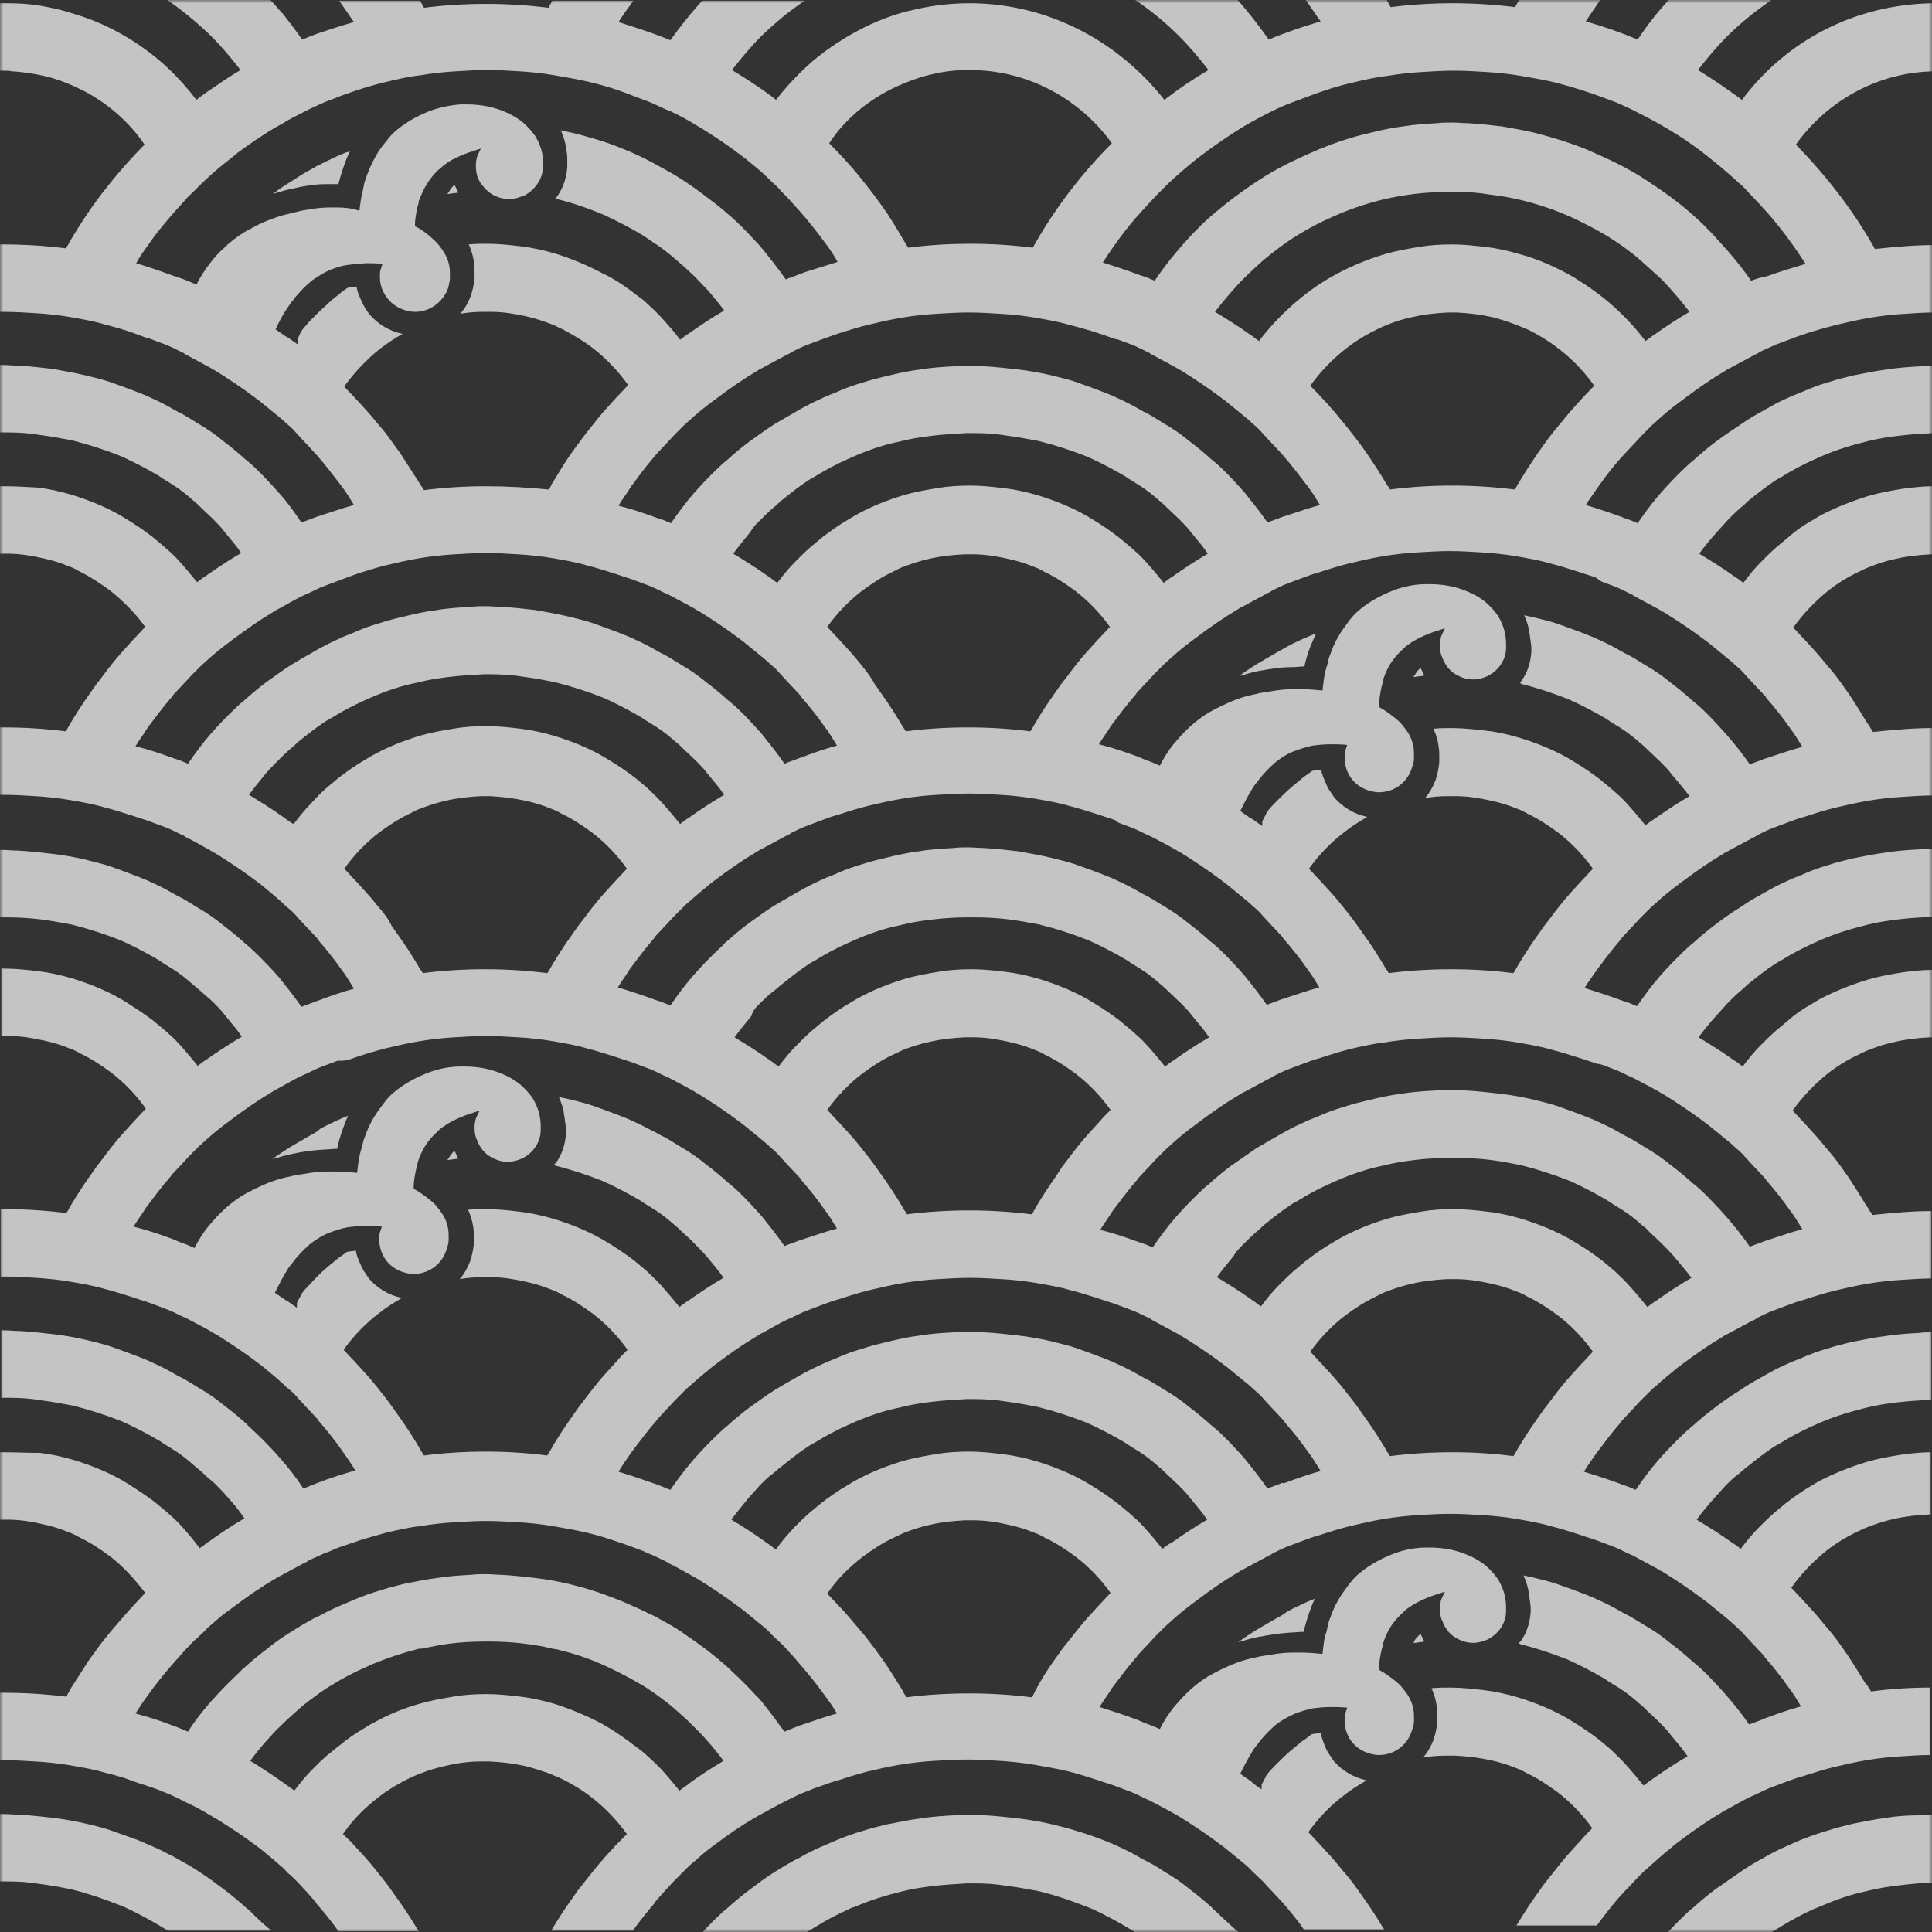 <?xml version="1.0" encoding="utf-8"?>
<!-- Generator: Adobe Illustrator 25.0.0, SVG Export Plug-In . SVG Version: 6.00 Build 0)  -->
<svg version="1.1" id="レイヤー_1" xmlns="http://www.w3.org/2000/svg" xmlns:xlink="http://www.w3.org/1999/xlink" x="0px"
	 y="0px" viewBox="0 0 298 298" enable-background="new 0 0 298 298" xml:space="preserve">
<rect x="0" y="0" width="298" height="298" fill="#333333" stroke="none"/>
<defs>
	<filter id="Adobe_OpacityMaskFilter" filterUnits="userSpaceOnUse" x="0" y="0" width="298" height="298">
		<feColorMatrix  type="matrix" values="1 0 0 0 0  0 1 0 0 0  0 0 1 0 0  0 0 0 1 0"/>
	</filter>
</defs>
<mask maskUnits="userSpaceOnUse" x="0" y="0" width="298" height="298" id="SVGID_1_">
	<g filter="url(#Adobe_OpacityMaskFilter)">
		
			<linearGradient id="SVGID_2_" gradientUnits="userSpaceOnUse" x1="2609.86" y1="-7864.839" x2="2911.539" y2="-7864.839" gradientTransform="matrix(0 -1 1 0 8012 2907.86)">
			<stop  offset="0" style="stop-color:#FFFFFF"/>
			<stop  offset="1" style="stop-color:#000000"/>
		</linearGradient>
		<polygon fill="url(#SVGID_2_)" points="298,298 298,-3.7 -3.7,-3.7 -3.7,298 		"/>
	</g>
</mask>
<g opacity="0.71" mask="url(#SVGID_1_)">
	<g>
		<path fill="#FFFFFF" d="M268.7,15.4c-2.2-1.6-4.5-3.2-6.8-4.6c1.4-1.8,2.9-3.6,4.5-5.2c2.1-2.1,4.4-3.9,6.8-5.6h-8.4h-7.4
			c-1.8,1.9-3.4,4-4.8,6.1c-2.6-1.1-5.2-2-8-2.8c0.7-1.1,1.5-2.2,2.2-3.3h-6.3h-6.2c-0.2,0.4-0.4,0.7-0.6,1.1
			c-3.2-0.4-6.4-0.6-9.6-0.6s-6.5,0.2-9.6,0.6c-0.2-0.4-0.4-0.7-0.6-1.1h-6.2h-6.3c0.8,1.1,1.5,2.2,2.3,3.3c-2.7,0.8-5.4,1.7-8,2.8
			c-1.5-2.1-3.1-4.2-4.8-6.1h-7.4h-8.4c2.4,1.6,4.7,3.5,6.8,5.6c1.6,1.6,3.1,3.4,4.5,5.2c-2.4,1.4-4.6,2.9-6.8,4.6
			C172.6,6.5,162,0.7,150.1,0.5c-0.2,0-0.4,0-0.6,0c-1.6,0-3.1,0.1-4.6,0.3c-1.8,0.2-3.5,0.6-5.2,1c-3,0.8-5.8,2-8.4,3.5
			c-2.1,1.2-4,2.5-5.8,4c-2.1,1.8-4.1,3.9-5.8,6.1c-0.3-0.2-0.6-0.5-0.9-0.7c-1.9-1.4-3.9-2.7-5.9-3.9c1.4-1.8,2.9-3.6,4.5-5.2
			c1.2-1.2,2.4-2.2,3.6-3.2c1-0.8,2.1-1.6,3.1-2.3H121h-5.3h-2.8h-4.6c-0.2,0.2-0.4,0.5-0.7,0.8c-1.5,1.7-2.9,3.5-4.2,5.3
			c-0.5-0.2-1-0.4-1.5-0.6c-2.1-0.8-4.3-1.5-6.5-2.2c0.7-1.1,1.5-2.2,2.3-3.3h-6.3h-6.2c-0.2,0.4-0.4,0.7-0.6,1.1
			c-3.2-0.4-6.4-0.6-9.6-0.6c-3.3,0-6.5,0.2-9.6,0.6c-0.2-0.4-0.4-0.7-0.6-1.1h-6.2h-6.3c0.8,1.1,1.5,2.2,2.3,3.3
			c-1.8,0.5-3.6,1.1-5.4,1.7c-0.9,0.3-1.8,0.7-2.6,1c-0.9-1.3-1.9-2.6-2.9-3.9C43,1.5,42.4,0.7,41.7,0h-3.4h-4h-4.2h-4.3
			c1.5,1,3,2.2,4.4,3.4c0.8,0.7,1.6,1.4,2.4,2.2c1.6,1.6,3.1,3.4,4.5,5.2c-1.7,1-3.3,2.1-4.9,3.2c-0.6,0.4-1.3,0.9-1.9,1.4
			c-1.3-1.7-2.8-3.4-4.4-4.9C24.1,8.8,22.1,7.3,20,6c-2.6-1.6-5.4-2.9-8.4-3.8C9.8,1.6,8.1,1.2,6.3,0.9C4.6,0.6,2.8,0.5,1.1,0.5
			c-0.2,0-0.4,0-0.6,0c-0.2,0-0.3,0-0.5,0v5.2v5.2c0.2,0,0.3,0,0.5,0c0.5,0,0.9,0,1.3,0.1c1.9,0.1,3.7,0.4,5.4,0.8
			c2,0.5,3.9,1.3,5.7,2.2c3.8,2,7,4.8,9.4,8.3c-1.7,1.7-3.3,3.5-4.8,5.3c-1.2,1.5-2.4,3-3.5,4.6c-1.1,1.6-2.2,3.3-3.2,5
			c-0.2,0.4-0.4,0.8-0.7,1.1c-3.2-0.4-6.4-0.6-9.6-0.6c-0.2,0-0.3,0-0.5,0v5.2v5.2c0.2,0,0.3,0,0.5,0c1.7,0,3.3,0.1,4.9,0.2
			c1.8,0.1,3.6,0.3,5.4,0.6c1.7,0.3,3.5,0.6,5.2,1.1c1.9,0.5,3.7,1,5.5,1.7c0.5,0.2,1,0.4,1.5,0.5c0.3,0.1,0.5,0.2,0.8,0.3
			c0.5,0.2,1.1,0.4,1.6,0.6c0.8,0.3,1.6,0.7,2.4,1.1c0.2,0.1,0.5,0.2,0.7,0.4c1.3,0.7,2.6,1.4,3.9,2.1c0.2,0.1,0.4,0.3,0.7,0.4
			c2.1,1.3,4.2,2.7,6.2,4.2c0.3,0.2,0.5,0.4,0.8,0.6c1.1,0.9,2.2,1.8,3.3,2.7c0.3,0.3,0.7,0.6,1,0.9c0.5,0.4,1,0.9,1.4,1.4
			c0.5,0.5,0.9,1,1.4,1.5c0.5,0.5,0.9,1,1.4,1.5c0,0,0,0.1,0.1,0.1c1.4,1.6,2.7,3.3,4,5c0.7,0.9,1.3,1.9,1.9,2.9
			c-1.9,0.5-3.8,1.2-5.7,1.8c-0.1,0-0.2,0.1-0.3,0.1c-0.7,0.3-1.4,0.5-2.1,0.8C45.4,79,44.3,77.4,43,76c-0.3-0.3-0.6-0.7-0.9-1
			c-1.2-1.3-2.4-2.6-3.7-3.7c-0.2-0.1-0.3-0.3-0.5-0.4c-1.1-1-2.3-2-3.5-2.9c-1.2-1-2.5-1.9-3.9-2.7c-1-0.6-2-1.3-3.1-1.8
			c-0.5-0.3-1.1-0.6-1.6-0.9c-1.1-0.6-2.2-1.1-3.3-1.6c-0.5-0.2-1-0.4-1.5-0.6c-1.3-0.5-2.7-1-4.1-1.5c-1.2-0.4-2.5-0.7-3.7-1
			c-1.7-0.4-3.4-0.7-5.1-1c-1.7-0.2-3.5-0.4-5.3-0.5c-0.8,0-1.6-0.1-2.3-0.1c-0.2,0-0.3,0-0.5,0v5.2v2.9v2v0.3c0,0,0,0,0,0
			c0.2,0,0.3,0,0.5,0s0.3,0,0.5,0c1.8,0,3.5,0.1,5.2,0.4c1.6,0.2,3.2,0.5,4.8,0.8c0.1,0,0.3,0.1,0.4,0.1c2.4,0.6,4.8,1.4,7.1,2.3
			c0.3,0.1,0.6,0.3,0.9,0.4c1.7,0.8,3.4,1.7,5.1,2.7c0.7,0.5,1.4,0.9,2.2,1.4c1.1,0.7,2.1,1.5,3.1,2.4c0.4,0.3,0.8,0.7,1.1,1
			c0.6,0.6,1.3,1.2,1.9,1.8c0.6,0.6,1.3,1.3,1.8,2c0.9,1.1,1.8,2.1,2.6,3.3c-1.9,1.1-3.7,2.3-5.4,3.5c-0.5,0.3-1,0.7-1.4,1
			c-0.9-1.1-1.8-2.2-2.8-3.3c-0.7-0.8-1.5-1.5-2.3-2.2c-0.6-0.5-1.2-1-1.8-1.5c-1.3-1-2.6-1.9-4.1-2.8c-0.3-0.2-0.7-0.4-1-0.6
			c-2.3-1.3-4.8-2.3-7.4-3.1c-1.7-0.5-3.5-0.9-5.2-1.1C4,75.1,2.3,75,0.5,75l0,0c-0.2,0-0.3,0-0.5,0v5.2v2.9v0.3v2
			c0.2,0,0.3,0,0.5,0c0.3,0,0.5,0,0.7,0c1.8,0,3.6,0.3,5.4,0.7c1.4,0.3,2.7,0.7,3.9,1.2c0.6,0.2,1.2,0.5,1.7,0.8
			C14,89,15.5,90,17,91.1c2,1.6,3.9,3.5,5.4,5.6c-0.6,0.6-1.1,1.2-1.7,1.8c-1.2,1.3-2.4,2.6-3.5,4c-0.8,1-1.5,2-2.3,3
			c-0.4,0.6-0.8,1.1-1.2,1.7c-1,1.4-1.9,2.8-2.8,4.3c-0.1,0.2-0.3,0.5-0.4,0.7c-0.1,0.2-0.2,0.4-0.4,0.6c-3.1-0.4-6.3-0.6-9.6-0.6
			c0,0,0,0,0,0c0,0,0,0,0,0c-0.2,0-0.3,0-0.5,0v5.2v5.2c0.2,0,0.3,0,0.5,0c1.7,0,3.3,0.1,4.9,0.2c1.8,0.1,3.6,0.3,5.4,0.6
			c1.7,0.3,3.5,0.6,5.2,1.1c1.6,0.4,3.1,0.9,4.7,1.4c0.8,0.3,1.6,0.5,2.4,0.8c0.3,0.1,0.5,0.2,0.8,0.3c0.5,0.2,1.1,0.4,1.6,0.6
			c0.8,0.3,1.6,0.7,2.4,1.1c0.3,0.1,0.5,0.2,0.7,0.4c1.3,0.6,2.6,1.4,3.9,2.1c0.2,0.1,0.4,0.3,0.7,0.4c2.1,1.3,4.2,2.7,6.2,4.2
			c0.3,0.2,0.5,0.4,0.8,0.6c1.1,0.9,2.2,1.8,3.3,2.8c0.3,0.3,0.6,0.6,1,0.9c0.5,0.4,1,0.9,1.4,1.4c0.5,0.5,0.9,1,1.4,1.5
			c0.5,0.5,1,1.1,1.5,1.6c0.1,0.1,0.2,0.2,0.2,0.3c1.3,1.5,2.6,3.1,3.7,4.7c0.7,0.9,1.3,1.9,1.9,2.9c-1.9,0.5-3.8,1.2-5.7,1.9
			c-0.1,0-0.2,0.1-0.3,0.1c-0.7,0.3-1.4,0.5-2.1,0.8c-1.1-1.6-2.3-3.1-3.5-4.6c-0.3-0.3-0.6-0.7-0.9-1c-1.2-1.3-2.4-2.5-3.7-3.7
			c-0.2-0.1-0.3-0.3-0.5-0.4c-1.1-1-2.3-2-3.5-2.9c-1.2-1-2.5-1.9-3.9-2.7c-1-0.6-2-1.3-3.1-1.8c-0.5-0.3-1.1-0.6-1.6-0.9
			c-1.1-0.6-2.2-1.1-3.3-1.6c-0.5-0.2-1-0.4-1.5-0.6c-1.3-0.5-2.7-1-4.1-1.5c-1.2-0.4-2.5-0.7-3.7-1c-1.7-0.4-3.4-0.7-5.1-0.9
			c-1.7-0.2-3.5-0.4-5.3-0.5c-0.8,0-1.6-0.1-2.3-0.1c-0.2,0-0.3,0-0.5,0v5.2v2.9v2v0.3c0,0,0,0,0,0c0.2,0,0.3,0,0.5,0s0.3,0,0.5,0
			c1.8,0,3.5,0.1,5.2,0.3c1.6,0.2,3.2,0.5,4.8,0.8c0.1,0,0.3,0.1,0.4,0.1c2.4,0.6,4.8,1.4,7.1,2.3c0.3,0.1,0.6,0.3,0.9,0.4
			c1.7,0.8,3.4,1.7,5.1,2.7c0.7,0.5,1.4,0.9,2.2,1.4c1.1,0.7,2.1,1.5,3.1,2.4c0.4,0.3,0.8,0.7,1.2,1c0.6,0.6,1.3,1.1,1.9,1.7
			c0.6,0.6,1.3,1.3,1.8,2c0.9,1.1,1.8,2.1,2.6,3.3c-1.9,1.1-3.7,2.3-5.4,3.5c-0.5,0.3-1,0.7-1.4,1c-0.9-1.1-1.8-2.2-2.8-3.3
			c-0.7-0.8-1.5-1.5-2.3-2.2c-0.6-0.5-1.2-1-1.8-1.5c-1.3-1-2.7-1.9-4.1-2.8c-0.3-0.2-0.7-0.4-1-0.6c-2.3-1.3-4.8-2.3-7.4-3.1
			c-1.7-0.5-3.5-0.9-5.2-1.1c-1.7-0.2-3.5-0.4-5.2-0.4l0,0h0c-0.2,0-0.3,0-0.5,0v5.2v2.9v0.3v2c0.2,0,0.3,0,0.5,0c0.3,0,0.5,0,0.7,0
			c1.8,0,3.6,0.3,5.4,0.7c1.4,0.3,2.7,0.7,3.9,1.2c0.6,0.2,1.2,0.5,1.7,0.8c1.7,0.8,3.2,1.8,4.7,2.9c2.1,1.6,3.9,3.5,5.4,5.6
			c-0.6,0.6-1.1,1.2-1.7,1.8c-1.2,1.3-2.4,2.6-3.5,4c-0.8,1-1.5,2-2.3,3c-0.4,0.6-0.8,1.1-1.2,1.7c-1,1.4-1.9,2.8-2.8,4.3
			c-0.1,0.2-0.3,0.5-0.4,0.7c-0.1,0.2-0.2,0.4-0.4,0.6c-3.2-0.4-6.4-0.6-9.6-0.6c-0.2,0-0.3,0-0.5,0v5.2v5.2c0.2,0,0.3,0,0.5,0
			c1.7,0,3.3,0.1,4.9,0.2c1.8,0.1,3.6,0.3,5.4,0.6c1.7,0.3,3.5,0.6,5.2,1.1c1.6,0.4,3.1,0.9,4.7,1.4c0.8,0.3,1.6,0.5,2.4,0.8
			c0.3,0.1,0.5,0.2,0.8,0.3c0.5,0.2,1.1,0.4,1.6,0.6c0.8,0.3,1.6,0.7,2.4,1.1c0.2,0.1,0.5,0.2,0.7,0.3c1.3,0.7,2.7,1.4,3.9,2.1
			c0.2,0.1,0.4,0.3,0.7,0.4c2.1,1.3,4.2,2.7,6.2,4.2c0.3,0.2,0.5,0.4,0.8,0.6c1.1,0.9,2.2,1.8,3.3,2.8c0.3,0.3,0.6,0.6,1,0.9
			c0.5,0.4,1,0.9,1.4,1.4c0.5,0.5,0.9,1,1.4,1.5c0.5,0.5,1,1.1,1.5,1.6c0.1,0.1,0.2,0.2,0.2,0.3c1.3,1.5,2.6,3.1,3.7,4.7
			c0.7,1,1.4,2,2,3c-2,0.6-4,1.2-6,2c-0.7,0.3-1.3,0.5-2,0.8c-1.1-1.7-2.3-3.2-3.6-4.7c-0.3-0.3-0.6-0.7-0.9-1
			c-1.2-1.3-2.4-2.5-3.7-3.7c-0.2-0.1-0.3-0.3-0.5-0.5c-1.1-1-2.3-2-3.5-2.9c-1.2-1-2.5-1.9-3.9-2.7c-1-0.6-2-1.3-3.1-1.8
			c-0.5-0.3-1.1-0.6-1.6-0.9c-1.1-0.6-2.2-1.1-3.3-1.6c-0.5-0.2-1-0.4-1.5-0.6c-1.3-0.5-2.7-1-4.1-1.5c-1.2-0.4-2.5-0.7-3.7-1
			c-1.7-0.4-3.4-0.7-5.1-0.9c-1.7-0.2-3.5-0.4-5.3-0.5c-0.8,0-1.6-0.1-2.3-0.1c-0.2,0-0.3,0-0.5,0v5.2v2.9v2v0.3c0,0,0,0,0,0
			c0.2,0,0.3,0,0.5,0s0.3,0,0.5,0c1.8,0,3.5,0.1,5.2,0.4c1.6,0.2,3.2,0.5,4.8,0.8c0.1,0,0.3,0.1,0.4,0.1c2.4,0.6,4.8,1.4,7.1,2.3
			c0.3,0.1,0.6,0.3,0.9,0.4c1.7,0.8,3.4,1.7,5.1,2.7c0.7,0.5,1.4,0.9,2.2,1.4c1.1,0.7,2.1,1.5,3.1,2.4c0.4,0.3,0.8,0.7,1.2,1
			c0.6,0.6,1.2,1.1,1.9,1.7c0.6,0.6,1.3,1.3,1.9,2c1,1.1,1.9,2.2,2.7,3.4c-1.9,1.1-3.7,2.3-5.5,3.6c-0.5,0.3-0.9,0.7-1.4,1
			c-0.9-1.2-1.8-2.3-2.8-3.4c-0.7-0.8-1.5-1.5-2.3-2.2c-0.6-0.5-1.2-1-1.8-1.5c-1.3-1-2.7-1.9-4.1-2.8c-0.3-0.2-0.7-0.4-1-0.6
			c-2.3-1.3-4.8-2.3-7.4-3.1c-1.7-0.5-3.5-0.9-5.2-1.1C4,224.1,2.3,224,0.5,224l0,0c-0.2,0-0.3,0-0.5,0v5.2v2.9v0.3v2
			c0.2,0,0.3,0,0.5,0c0.2,0,0.5,0,0.7,0c1.9,0,3.7,0.3,5.4,0.7c1.4,0.3,2.7,0.7,3.9,1.2c0.6,0.2,1.2,0.5,1.7,0.8
			c1.7,0.8,3.2,1.8,4.7,2.9c2.1,1.6,3.9,3.6,5.5,5.7c-0.5,0.5-1,1.1-1.5,1.6c-1.3,1.4-2.5,2.8-3.7,4.2c-0.7,0.9-1.5,1.8-2.2,2.8
			c-0.4,0.6-0.9,1.2-1.3,1.8c-0.9,1.4-1.8,2.8-2.7,4.2c-0.2,0.3-0.3,0.6-0.5,0.9c-0.1,0.2-0.2,0.4-0.3,0.5c-3.2-0.4-6.4-0.6-9.7-0.6
			c0,0,0,0,0,0c0,0,0,0,0,0c-0.2,0-0.3,0-0.5,0v5.2v5.2c0.2,0,0.3,0,0.5,0c1.7,0,3.3,0.1,5,0.2c1.8,0.1,3.6,0.3,5.4,0.6
			c1.7,0.3,3.5,0.6,5.2,1.1c1.6,0.4,3.1,0.8,4.6,1.4c0.8,0.3,1.6,0.5,2.4,0.8c0.3,0.1,0.6,0.2,0.9,0.3c0.5,0.2,1,0.4,1.5,0.6
			c0.8,0.3,1.6,0.7,2.4,1.1c0.3,0.1,0.5,0.3,0.8,0.4c1.3,0.6,2.6,1.3,3.9,2.1c0.2,0.1,0.5,0.3,0.7,0.4c2.1,1.3,4.1,2.6,6.1,4.1
			c0.3,0.2,0.5,0.4,0.8,0.6c1.1,0.9,2.2,1.8,3.2,2.7c0.4,0.3,0.7,0.7,1,1c0.5,0.4,0.9,0.8,1.4,1.3c0.5,0.5,0.9,1,1.4,1.5
			c0.5,0.6,1,1.1,1.5,1.7c0,0.1,0.1,0.1,0.1,0.2c1.2,1.4,2.4,2.8,3.4,4.3h0.6h5.6h0.6h5.6c-0.1-0.1-0.1-0.2-0.2-0.3
			c-0.9-1.5-1.8-2.9-2.8-4.3c-0.4-0.6-0.8-1.1-1.2-1.7c-0.7-1-1.5-2-2.3-3c-1.1-1.4-2.3-2.7-3.5-4c-0.5-0.6-1.1-1.1-1.7-1.7
			c1.5-2.2,3.4-4.1,5.5-5.7c1.4-1.1,2.9-2,4.5-2.8c0.7-0.3,1.4-0.7,2.1-0.9c1.2-0.5,2.4-0.8,3.6-1.1c1.7-0.4,3.5-0.7,5.4-0.7
			c0.3,0,0.5,0,0.8,0c0.3,0,0.5,0,0.8,0c1.8,0.1,3.6,0.3,5.4,0.7c1.2,0.3,2.4,0.7,3.6,1.1c0.7,0.3,1.4,0.6,2.1,0.9
			c1.6,0.8,3.1,1.7,4.5,2.8c2.1,1.6,3.9,3.5,5.5,5.7c-0.6,0.6-1.1,1.1-1.7,1.7c-1.2,1.3-2.4,2.6-3.5,4c-0.8,1-1.5,1.9-2.3,2.9
			c-0.4,0.6-0.8,1.1-1.2,1.7c-1,1.4-1.9,2.8-2.8,4.3c-0.1,0.1-0.1,0.2-0.2,0.3h5.6h0.6H97h0.6c1.1-1.5,2.2-2.9,3.4-4.3
			c0-0.1,0.1-0.1,0.1-0.2c0.5-0.6,1-1.1,1.5-1.7c0.5-0.5,0.9-1,1.4-1.5c0.4-0.4,0.9-0.9,1.3-1.3c0.3-0.3,0.7-0.7,1-1
			c1.1-0.9,2.1-1.9,3.2-2.7c0.3-0.2,0.5-0.4,0.8-0.6c2-1.5,4-2.9,6.1-4.1c0.2-0.1,0.5-0.3,0.7-0.4c1.3-0.7,2.5-1.4,3.9-2.1
			c0.3-0.1,0.5-0.3,0.8-0.4c0.8-0.4,1.6-0.8,2.4-1.1c0.5-0.2,1-0.4,1.5-0.6c0.3-0.1,0.6-0.2,0.9-0.3c0.8-0.3,1.6-0.6,2.4-0.8
			c1.5-0.5,3.1-1,4.6-1.4c1.7-0.4,3.4-0.8,5.2-1.1c1.8-0.3,3.6-0.5,5.4-0.6c1.7-0.1,3.3-0.2,5-0.2c1.7,0,3.3,0.1,4.9,0.2
			c1.8,0.1,3.6,0.3,5.4,0.6c1.7,0.3,3.5,0.6,5.2,1c1.6,0.4,3.1,0.9,4.7,1.4c0.8,0.3,1.6,0.5,2.4,0.8c0.3,0.1,0.5,0.2,0.8,0.3
			c0.5,0.2,1.1,0.4,1.6,0.6c0.8,0.3,1.6,0.7,2.4,1.1c0.2,0.1,0.5,0.2,0.7,0.3c1.3,0.7,2.7,1.4,3.9,2.1c0.2,0.1,0.4,0.2,0.7,0.4
			c2.1,1.3,4.2,2.7,6.2,4.2c0.3,0.2,0.5,0.4,0.8,0.6c1.1,0.9,2.2,1.8,3.3,2.7c0.3,0.3,0.7,0.6,1,1c0.5,0.4,0.9,0.9,1.4,1.3
			c0.5,0.5,0.9,1,1.4,1.5c0.5,0.5,1,1.1,1.5,1.6c0.1,0.1,0.1,0.1,0.2,0.2c1.2,1.4,2.4,2.8,3.4,4.3h0.6h5.6h0.6h5.6
			c-0.1-0.1-0.1-0.2-0.2-0.3c-0.9-1.5-1.8-2.9-2.8-4.3c-0.4-0.6-0.8-1.1-1.2-1.7c-0.7-1-1.5-2-2.3-2.9c-1.1-1.4-2.3-2.7-3.5-4
			c-0.6-0.6-1.1-1.2-1.7-1.8c1.5-2.1,3.3-4,5.4-5.6c1.1-0.9,2.4-1.7,3.6-2.4c-2-0.4-3.8-1.5-5.1-3c-0.2-0.3-0.4-0.6-0.6-0.9
			c-0.3-0.4-0.5-0.8-0.7-1.3c-0.3-0.7-0.5-1.3-0.7-2.1c-0.5,0.1-1,0.1-1.4,0.2c-0.5,0.4-1,0.8-1.5,1.1c-0.6,0.5-1.2,1-1.8,1.5
			c-0.8,0.7-1.6,1.5-2.3,2.2c-0.5,0.5-1,1-1.4,1.6c-0.2,0.5-0.5,0.9-0.7,1.4l0,0.7c-0.2-0.1-0.4-0.3-0.6-0.4
			c-0.4-0.3-0.8-0.6-1.1-0.9c-0.1-0.1-0.2-0.1-0.3-0.2c-0.4-0.3-0.9-0.6-1.3-0.9c0.6-1.2,1.2-2.4,1.9-3.5c0.2-0.4,0.5-0.7,0.8-1.1
			c0.8-1.1,1.7-2,2.7-2.9c0.9-0.7,1.9-1.3,3.1-1.8c0.8-0.3,1.7-0.6,2.7-0.8c0.8-0.1,1.7-0.2,2.6-0.2c0.1,0,0.1,0,0.2,0
			c0.8,0,1.6,0,2.5,0.1c-0.1,0.3-0.2,0.6-0.3,0.9c-0.1,0.3-0.1,0.7-0.1,1.1c0,0.1,0,0.2,0,0.3c0.1,1.4,0.7,2.7,1.7,3.6
			c0.9,0.8,2.1,1.3,3.4,1.4c0.1,0,0.1,0,0.2,0c1.9,0,3.6-1,4.5-2.5c0.4-0.6,0.6-1.3,0.8-2c0.1-0.3,0.1-0.6,0.1-0.9
			c0-0.2,0-0.5,0-0.5c0,0,0,0,0-0.1c0-1.3-0.4-2.5-1.2-3.6c-0.4-0.5-0.8-1.1-1.3-1.5c-0.7-0.6-1.5-1.2-2.3-1.7
			c-0.2-0.1-0.4-0.2-0.6-0.4c0-1.1,0.2-2.1,0.4-3c0.1-0.3,0.2-0.6,0.2-0.9c0,0,0,0,0,0c0.5-1.7,1.4-3.3,2.8-4.6
			c0.4-0.4,0.8-0.8,1.3-1.1c0.2-0.1,0.4-0.3,0.6-0.4c1.2-0.7,2.6-1.3,4.3-1.8c0.2-0.1,0.4-0.1,0.6-0.2c-0.2,0.3-0.3,0.6-0.5,1
			c-0.1,0.2-0.2,0.5-0.2,0.7c-0.1,0.3-0.1,0.7-0.1,1c0,0.7,0.1,1.3,0.4,1.9c0.2,0.5,0.4,0.9,0.7,1.3c0.3,0.4,0.6,0.7,1,1
			c0,0,0,0,0,0c0.9,0.6,1.9,1,3,1c0.8,0,1.5-0.2,2.2-0.5c0.1,0,0.2-0.1,0.2-0.1c1.5-0.8,2.6-2.3,2.7-4.1c0-0.2,0-0.3,0-0.5
			c0-0.1,0-0.1,0-0.1l0,0c0-0.1,0-0.1,0-0.2c0-1.7-0.5-3.1-1.3-4.4c-0.3-0.4-0.6-0.8-1-1.2c-0.9-1-2.1-1.8-3.5-2.4
			c-1.8-0.8-3.8-1.2-6-1.2c-0.1,0-0.1,0-0.2,0c-0.1,0-0.2,0-0.3,0c-1.6,0-3.3,0.3-4.9,0.9c-1.6,0.6-3.2,1.4-4.7,2.5
			c-0.8,0.6-1.5,1.2-2.1,2c-0.2,0.2-0.4,0.5-0.6,0.8c-1,1.3-1.9,2.8-2.5,4.6c-0.2,0.4-0.3,0.9-0.4,1.3c-0.1,0.5-0.2,1-0.4,1.5
			c-0.2,0.9-0.3,1.7-0.4,2.7c0,0,0,0.1,0,0.1l0,0c-1.1-0.1-2.2-0.2-3.4-0.2c-0.4,0-0.8,0-1.1,0c-1.1,0-2.2,0.1-3.3,0.3
			c-0.6,0.1-1.3,0.2-1.9,0.3c-0.7,0.2-1.4,0.3-2.1,0.5c-1.8,0.5-3.5,1.3-5.2,2.2c-0.2,0.1-0.5,0.3-0.7,0.4c-1.3,0.8-2.4,1.7-3.5,2.8
			c-0.6,0.6-1.2,1.3-1.8,2c-0.8,1-1.5,2.1-2.1,3.3c-0.5-0.2-0.9-0.4-1.4-0.6c-0.1,0-0.2-0.1-0.3-0.1c-0.6-0.2-1.2-0.5-1.7-0.7
			c0,0,0,0,0,0c-0.1,0-0.2-0.1-0.3-0.1c-1.8-0.7-3.7-1.3-5.6-1.9c0.6-1,1.3-1.9,1.9-2.9c1.2-1.6,2.4-3.2,3.7-4.7
			c0.1-0.1,0.2-0.2,0.2-0.3c0.5-0.5,1-1.1,1.5-1.6c0.5-0.5,0.9-1,1.4-1.5c0.5-0.5,0.9-0.9,1.4-1.4c0.3-0.3,0.7-0.6,1-0.9
			c1.1-1,2.2-1.9,3.3-2.7c0.3-0.2,0.5-0.4,0.8-0.6c2-1.5,4-2.9,6.2-4.2c0.2-0.1,0.4-0.3,0.7-0.4c1.3-0.7,2.6-1.4,3.9-2.1
			c0.2-0.1,0.5-0.2,0.7-0.4c0.8-0.4,1.6-0.8,2.4-1.1c0.5-0.2,1.1-0.4,1.6-0.6c0.3-0.1,0.5-0.2,0.8-0.3c0.8-0.3,1.6-0.6,2.4-0.8
			c1.5-0.5,3.1-1,4.7-1.4c1.7-0.4,3.4-0.8,5.2-1.1c1.8-0.3,3.6-0.5,5.4-0.6c1.6-0.1,3.3-0.2,4.9-0.2s3.3,0.1,4.9,0.2
			c1.8,0.1,3.6,0.3,5.4,0.6c1.7,0.3,3.5,0.6,5.2,1.1c1.6,0.4,3.2,0.9,4.7,1.4c0.8,0.3,1.6,0.5,2.4,0.8c0.3,0.1,0.5,0.2,0.8,0.3
			c0.5,0.2,1.1,0.4,1.6,0.6c0.8,0.3,1.6,0.7,2.4,1.1c0.2,0.1,0.5,0.2,0.7,0.3c1.3,0.7,2.6,1.4,3.9,2.1c0.2,0.1,0.4,0.3,0.7,0.4
			c2.1,1.3,4.2,2.7,6.2,4.2c0.3,0.2,0.5,0.4,0.8,0.6c1.1,0.9,2.2,1.8,3.3,2.7c0.3,0.3,0.7,0.6,1,0.9c0.5,0.5,1,0.9,1.4,1.4
			c0.5,0.5,0.9,1,1.4,1.5c0.5,0.5,1,1.1,1.5,1.6c0.1,0.1,0.2,0.2,0.2,0.3c1.3,1.5,2.6,3.1,3.7,4.7c0.7,0.9,1.3,1.9,1.9,2.9
			c-1.9,0.5-3.8,1.2-5.7,1.9c-0.1,0-0.2,0.1-0.2,0.1c-0.7,0.3-1.4,0.5-2.1,0.8c-1.1-1.6-2.3-3.1-3.6-4.6c-0.3-0.3-0.6-0.7-0.9-1
			c-1.2-1.3-2.4-2.6-3.7-3.7c-0.2-0.1-0.3-0.3-0.5-0.4c-1.1-1-2.3-2-3.5-2.9c-1.2-1-2.5-1.9-3.9-2.7c-1-0.6-2-1.3-3.1-1.8
			c-0.5-0.3-1.1-0.6-1.6-0.9c-1.1-0.6-2.2-1.1-3.3-1.6c-0.5-0.2-1-0.4-1.5-0.6c-1.3-0.5-2.7-1-4.1-1.5c-1.2-0.4-2.5-0.7-3.7-1
			c-0.5-0.1-1-0.2-1.4-0.3c0.4,0.9,0.7,1.8,0.8,2.7c0.1,0.4,0.1,0.9,0.2,1.3c0,0.3,0.1,0.6,0.1,1v0c0,0,0,0.1,0,0.1
			c0,0.2,0,0.3,0,0.5c-0.1,1.7-0.6,3.2-1.5,4.5c-0.1,0.1-0.2,0.2-0.3,0.3c0,0,0,0.1-0.1,0.1c0.1,0,0.2,0,0.3,0.1
			c2.4,0.6,4.8,1.4,7.1,2.3c0.3,0.1,0.6,0.3,0.9,0.4c1.7,0.8,3.4,1.7,5.1,2.7c0.7,0.5,1.4,0.9,2.2,1.4c1.1,0.7,2.1,1.5,3.1,2.4
			c0.4,0.3,0.8,0.7,1.1,1c0.6,0.6,1.3,1.2,1.9,1.8c0.6,0.6,1.3,1.3,1.8,2c0.9,1.1,1.8,2.1,2.6,3.3c-1.9,1.1-3.7,2.3-5.4,3.5
			c-0.5,0.3-0.9,0.7-1.4,1c-0.9-1.1-1.8-2.2-2.8-3.3c-0.7-0.8-1.5-1.5-2.3-2.3c-0.6-0.5-1.2-1-1.8-1.5c-1.3-1-2.6-1.9-4.1-2.8
			c-0.3-0.2-0.7-0.4-1-0.6c-2.3-1.3-4.8-2.3-7.4-3.1c-1.7-0.5-3.5-0.9-5.2-1.1c-1.7-0.2-3.4-0.4-5.2-0.4c-1,0-1.9,0-2.9,0.1
			c0.6,1.3,0.9,2.7,0.9,4.1c0,0.2,0,0.4,0,0.6c0,0.2,0,0.3,0,0.5c-0.1,1-0.3,1.9-0.6,2.8c-0.4,1-0.9,1.9-1.6,2.7
			c1.1-0.2,2.3-0.3,3.4-0.3c0.3,0,0.5,0,0.8,0c0.3,0,0.5,0,0.8,0c1.8,0.1,3.6,0.3,5.4,0.7c1.4,0.3,2.7,0.7,3.9,1.2
			c0.6,0.2,1.2,0.5,1.7,0.8c1.7,0.8,3.2,1.8,4.7,2.9c2.1,1.6,3.9,3.5,5.4,5.6c-0.6,0.6-1.2,1.2-1.7,1.8c-1.2,1.3-2.4,2.6-3.5,4
			c-0.8,1-1.5,1.9-2.3,2.9c-0.4,0.6-0.8,1.1-1.2,1.7c-1,1.4-1.9,2.8-2.8,4.3c-0.1,0.1-0.1,0.2-0.2,0.3h5.6h0.6h5.6h0.6
			c1.1-1.5,2.2-2.9,3.4-4.3c0.1-0.1,0.1-0.1,0.2-0.2c0.5-0.6,1-1.1,1.5-1.6c0.5-0.5,0.9-1,1.4-1.5c0.5-0.5,0.9-0.9,1.4-1.3
			c0.3-0.3,0.7-0.6,1-0.9c1.1-1,2.2-1.9,3.3-2.8c0.3-0.2,0.5-0.4,0.8-0.6c2-1.5,4-2.9,6.2-4.2c0.2-0.1,0.4-0.3,0.7-0.4
			c1.3-0.7,2.6-1.5,3.9-2.1c0.2-0.1,0.5-0.2,0.7-0.3c0.8-0.4,1.6-0.8,2.4-1.1c0.5-0.2,1.1-0.4,1.6-0.6c0.3-0.1,0.5-0.2,0.8-0.3
			c0.8-0.3,1.6-0.6,2.4-0.8c1.6-0.5,3.1-1,4.7-1.4c1.7-0.4,3.4-0.8,5.2-1.1c1.8-0.3,3.6-0.5,5.4-0.6c1.5-0.1,3-0.2,4.4-0.2v-5.2
			v-5.2c-3.1,0-6.1,0.2-9.1,0.6c-0.1-0.2-0.2-0.4-0.4-0.6c-0.1-0.3-0.3-0.5-0.5-0.7c-0.9-1.5-1.8-2.9-2.7-4.3
			c-0.4-0.6-0.8-1.1-1.2-1.7c-0.7-1-1.5-2-2.3-2.9c-1.1-1.4-2.3-2.7-3.5-4c-0.6-0.6-1.1-1.2-1.7-1.8c1.5-2.1,3.3-4,5.4-5.7
			c1.4-1.1,3-2.1,4.7-2.9c0.6-0.3,1.2-0.6,1.8-0.8c1.3-0.5,2.5-0.9,3.9-1.2c1.7-0.4,3.5-0.6,5.4-0.7c0.1,0,0.2,0,0.3,0v-2v-0.3v-2.9
			V224c-1.6,0-3.2,0.2-4.7,0.4c-1.8,0.3-3.5,0.6-5.2,1.1c-2.6,0.8-5.1,1.8-7.4,3c-0.3,0.2-0.7,0.4-1,0.6c-1.4,0.8-2.8,1.8-4.1,2.8
			c-0.6,0.5-1.2,1-1.8,1.5c-0.8,0.7-1.6,1.5-2.3,2.2c-1,1-1.9,2.1-2.8,3.3c-0.5-0.4-0.9-0.7-1.4-1c-1.8-1.3-3.6-2.4-5.4-3.5
			c0.8-1.1,1.7-2.2,2.7-3.3c0.6-0.7,1.2-1.3,1.8-2c0.6-0.6,1.2-1.2,1.9-1.7c0.4-0.3,0.8-0.7,1.2-1c1-0.8,2-1.6,3.1-2.4
			c0.7-0.5,1.4-1,2.2-1.4c1.6-1,3.3-1.9,5.1-2.7c0.3-0.1,0.6-0.3,0.9-0.4c2.3-1,4.6-1.7,7-2.3c0.1,0,0.3-0.1,0.4-0.1
			c1.6-0.4,3.1-0.6,4.7-0.8c1.7-0.2,3.4-0.3,5.2-0.4v-0.3v-2v-2.9v-5.2c-0.6,0-1.2,0-1.9,0.1c-1.8,0.1-3.5,0.2-5.3,0.5
			c-1.7,0.2-3.5,0.6-5.1,0.9c-1.2,0.3-2.5,0.6-3.7,1c-1.4,0.4-2.8,0.9-4.1,1.5c-0.5,0.2-1,0.4-1.5,0.6c-1.1,0.5-2.3,1-3.3,1.6
			c-0.5,0.3-1.1,0.6-1.6,0.9c-1.1,0.6-2.1,1.2-3.1,1.9c-1.3,0.8-2.6,1.7-3.9,2.7c-1.2,0.9-2.4,1.9-3.5,2.9c-0.2,0.1-0.3,0.3-0.5,0.4
			c-1.3,1.2-2.5,2.4-3.7,3.7c-0.3,0.3-0.6,0.7-0.9,1c-1.3,1.5-2.4,3-3.5,4.6c-0.7-0.3-1.4-0.6-2.1-0.8c-0.1,0-0.2-0.1-0.2-0.1
			c-1.9-0.7-3.7-1.3-5.7-1.9c0.6-1,1.3-1.9,1.9-2.8c1.2-1.6,2.4-3.2,3.7-4.7c0.1-0.1,0.1-0.2,0.2-0.3c0.5-0.5,1-1.1,1.5-1.6
			c0.5-0.5,0.9-1,1.4-1.5c0.5-0.5,0.9-0.9,1.4-1.4c0.3-0.3,0.6-0.6,1-0.9c1.1-1,2.2-1.9,3.3-2.8c0.3-0.2,0.5-0.4,0.8-0.6
			c2-1.5,4-2.9,6.2-4.2c0.2-0.1,0.4-0.3,0.7-0.4c1.3-0.7,2.6-1.4,3.9-2.1c0.3-0.1,0.5-0.2,0.7-0.4c0.8-0.4,1.6-0.8,2.4-1.1
			c0.5-0.2,1.1-0.4,1.6-0.6c0.3-0.1,0.5-0.2,0.8-0.3c0.8-0.3,1.6-0.6,2.4-0.8c1.5-0.5,3.1-1,4.7-1.4c1.7-0.4,3.4-0.8,5.2-1.1
			c1.8-0.3,3.6-0.5,5.4-0.6c1.5-0.1,3-0.2,4.4-0.2v-5.2v-5.2c-3.1,0-6.1,0.3-9.1,0.6c-0.1-0.2-0.2-0.4-0.4-0.6
			c-0.1-0.3-0.3-0.5-0.5-0.8c-0.9-1.5-1.8-2.9-2.7-4.3c-0.4-0.6-0.8-1.1-1.2-1.7c-0.7-1-1.5-2-2.3-2.9c-1.1-1.4-2.3-2.7-3.5-4
			c-0.6-0.6-1.1-1.2-1.7-1.8c1.5-2.1,3.3-4,5.4-5.7c1.4-1.1,3-2.1,4.7-2.9c0.6-0.3,1.2-0.6,1.8-0.8c1.2-0.5,2.5-0.9,3.9-1.2
			c1.7-0.4,3.5-0.6,5.4-0.7c0.1,0,0.2,0,0.3,0v-2v-0.3v-2.9v-5.2c-1.6,0-3.2,0.2-4.7,0.4c-1.8,0.3-3.5,0.6-5.2,1.1
			c-2.6,0.8-5.1,1.8-7.4,3c-0.3,0.2-0.7,0.4-1,0.6c-1.4,0.8-2.8,1.7-4,2.8c-0.6,0.5-1.2,1-1.8,1.5c-0.8,0.7-1.6,1.5-2.3,2.2
			c-1,1-1.9,2.1-2.8,3.3c-0.5-0.4-0.9-0.7-1.4-1c-1.8-1.3-3.6-2.4-5.4-3.5c0.8-1.1,1.7-2.2,2.7-3.3c0.6-0.7,1.2-1.3,1.8-2
			c0.6-0.6,1.2-1.2,1.9-1.8c0.4-0.3,0.8-0.7,1.1-1c1-0.8,2-1.6,3.1-2.4c0.7-0.5,1.4-1,2.2-1.4c1.6-1,3.3-1.9,5.1-2.7
			c0.3-0.1,0.6-0.3,0.9-0.4c2.3-1,4.6-1.7,7-2.3c0.1,0,0.3-0.1,0.4-0.1c1.6-0.4,3.1-0.6,4.7-0.8c1.7-0.2,3.4-0.3,5.2-0.4V141v-2
			v-2.9v-5.2c-0.6,0-1.2,0-1.9,0.1c-1.8,0.1-3.5,0.2-5.3,0.5c-1.7,0.2-3.5,0.6-5.1,0.9c-1.2,0.3-2.5,0.6-3.7,1
			c-1.4,0.4-2.8,0.9-4.1,1.5c-0.5,0.2-1,0.4-1.5,0.6c-1.1,0.5-2.2,1-3.3,1.6c-0.5,0.3-1.1,0.6-1.6,0.9c-1.1,0.6-2.1,1.2-3.1,1.9
			c-1.3,0.8-2.6,1.7-3.9,2.7c-1.2,0.9-2.4,1.9-3.5,2.9c-0.2,0.1-0.3,0.3-0.5,0.4c-1.3,1.2-2.5,2.4-3.7,3.7c-0.3,0.3-0.6,0.7-0.9,1
			c-1.3,1.5-2.4,3-3.5,4.6c-0.7-0.3-1.4-0.6-2.1-0.8c-0.1,0-0.2-0.1-0.3-0.1c-1.9-0.7-3.7-1.3-5.7-1.9c0.6-1,1.3-1.9,1.9-2.8
			c1.2-1.6,2.4-3.2,3.7-4.7c0.1-0.1,0.1-0.2,0.2-0.3c0.5-0.5,1-1.1,1.5-1.6c0.5-0.5,0.9-1,1.4-1.5c0.5-0.5,0.9-0.9,1.4-1.4
			c0.3-0.3,0.7-0.6,1-0.9c1.1-1,2.2-1.9,3.3-2.7c0.2-0.2,0.5-0.4,0.8-0.6c2-1.5,4-2.9,6.2-4.2c0.2-0.1,0.4-0.3,0.7-0.4
			c1.3-0.7,2.6-1.4,3.9-2.1c0.2-0.1,0.5-0.2,0.7-0.4c0.8-0.4,1.6-0.8,2.4-1.1c0.5-0.2,1.1-0.4,1.6-0.6c0.3-0.1,0.5-0.2,0.8-0.3
			c0.8-0.3,1.6-0.6,2.4-0.8c1.5-0.5,3.1-1,4.7-1.4c1.7-0.4,3.4-0.8,5.2-1.1c1.8-0.3,3.6-0.5,5.4-0.6c1.5-0.1,3-0.2,4.4-0.2v-5.2
			v-5.2c-3.1,0-6.1,0.3-9.1,0.6c-0.1-0.2-0.2-0.4-0.4-0.6c-0.1-0.3-0.3-0.5-0.5-0.8c-0.9-1.5-1.8-2.9-2.7-4.3
			c-0.4-0.6-0.8-1.1-1.2-1.7c-0.7-1-1.5-2-2.3-2.9c-1.1-1.4-2.3-2.7-3.5-4c-0.6-0.6-1.1-1.2-1.7-1.8c1.5-2.1,3.3-4,5.4-5.7
			c1.4-1.1,3-2.1,4.7-2.9c0.6-0.3,1.2-0.6,1.8-0.8c1.2-0.5,2.5-0.9,3.9-1.2c1.7-0.4,3.5-0.6,5.4-0.7c0.1,0,0.2,0,0.3,0v-2v-0.3v-2.9
			V75c-1.6,0-3.2,0.2-4.7,0.4c-1.8,0.3-3.5,0.6-5.2,1.1c-2.6,0.8-5.1,1.8-7.4,3c-0.3,0.2-0.7,0.4-1,0.6c-1.4,0.8-2.8,1.7-4,2.8
			c-0.6,0.5-1.2,1-1.8,1.5c-0.8,0.7-1.6,1.5-2.3,2.2c-1,1-1.9,2.1-2.8,3.3c-0.5-0.4-0.9-0.7-1.4-1c-1.8-1.3-3.6-2.4-5.4-3.5
			c0.8-1.1,1.7-2.2,2.7-3.3c0.6-0.7,1.2-1.3,1.8-2c0.6-0.6,1.2-1.2,1.9-1.8c0.4-0.3,0.8-0.7,1.1-1c1-0.8,2-1.6,3.1-2.4
			c0.7-0.5,1.4-1,2.2-1.4c1.6-1,3.3-1.9,5.1-2.7c0.3-0.1,0.6-0.3,0.9-0.4c2.3-1,4.6-1.7,7-2.3c0.1,0,0.3-0.1,0.4-0.1
			c1.6-0.4,3.1-0.6,4.7-0.8c1.7-0.2,3.4-0.3,5.2-0.4v-0.3v-2v-2.9v-5.2c-0.6,0-1.2,0-1.9,0.1c-1.8,0.1-3.5,0.2-5.3,0.5
			c-1.7,0.2-3.5,0.6-5.1,0.9c-1.2,0.3-2.5,0.6-3.7,1c-1.4,0.4-2.8,0.9-4.1,1.5c-0.5,0.2-1,0.4-1.5,0.6c-1.1,0.5-2.3,1-3.3,1.6
			c-0.5,0.3-1.1,0.6-1.6,0.9c-1.1,0.6-2.1,1.2-3.1,1.9c-1.3,0.9-2.6,1.7-3.9,2.7c-1.2,0.9-2.4,1.9-3.5,2.9c-0.2,0.1-0.3,0.3-0.5,0.4
			c-1.3,1.2-2.5,2.4-3.7,3.7c-0.3,0.3-0.6,0.7-0.9,1c-1.3,1.5-2.4,3-3.5,4.6c-0.7-0.3-1.4-0.6-2.1-0.8c-0.1,0-0.2-0.1-0.2-0.1
			c-1.9-0.7-3.7-1.3-5.7-1.9c0.6-1,1.3-1.9,1.9-2.8c1.2-1.7,2.5-3.4,4-5c0.5-0.5,1-1.1,1.5-1.6c0.5-0.5,0.9-1,1.4-1.5
			c0.5-0.5,0.9-0.9,1.4-1.4c0.3-0.3,0.7-0.6,1-0.9c1.1-1,2.2-1.9,3.3-2.7c0.3-0.2,0.5-0.4,0.8-0.6c2-1.5,4-2.9,6.2-4.2
			c0.2-0.1,0.4-0.3,0.7-0.4c1.3-0.7,2.6-1.4,3.9-2.1c0.2-0.1,0.5-0.2,0.7-0.4c0.8-0.4,1.6-0.7,2.4-1.1c0.5-0.2,1.1-0.4,1.6-0.6
			c0.3-0.1,0.5-0.2,0.8-0.3c2.3-0.9,4.7-1.6,7.1-2.2c1.7-0.4,3.4-0.8,5.2-1.1c1.8-0.3,3.6-0.5,5.4-0.6c1.5-0.1,3-0.2,4.4-0.2v-5.2
			v-5.2c-3.1,0-6.1,0.3-9.1,0.6c-3.3-5.9-7.5-11.3-12.2-16.1c4.8-6.7,12.6-11.2,21.4-11.3V5.7V0.5C286,0.6,275.4,6.4,268.7,15.4z
			 M270.1,43.3c-1.1-1.6-2.3-3.1-3.6-4.6c-1.6-1.8-3.2-3.6-5-5.2c-2.3-2.1-4.8-3.9-7.4-5.6c-1.5-1-3.1-1.9-4.7-2.7
			c-1.6-0.8-3.2-1.5-4.8-2.2c-2.5-1-5.1-1.8-7.8-2.5c-1.7-0.4-3.4-0.7-5.1-1c-1.7-0.2-3.5-0.4-5.3-0.5c-0.8,0-1.6-0.1-2.4-0.1
			c-0.8,0-1.6,0-2.3,0.1c-1.8,0.1-3.5,0.2-5.3,0.5c-1.7,0.2-3.5,0.6-5.1,1c-2.7,0.6-5.3,1.5-7.8,2.5c-1.6,0.7-3.2,1.4-4.8,2.2
			c-1.6,0.8-3.2,1.7-4.7,2.7c-2.6,1.7-5.1,3.6-7.4,5.6c-1.8,1.6-3.5,3.4-5,5.2c-1.3,1.5-2.4,3-3.5,4.6c-0.7-0.3-1.4-0.6-2.1-0.8
			c-1.9-0.7-3.9-1.4-5.9-2c1.8-2.8,3.7-5.4,5.9-7.8c0.9-1,1.9-2.1,2.9-3.1c0.5-0.5,0.9-0.9,1.4-1.4c1.4-1.3,2.8-2.5,4.3-3.7
			c2.2-1.7,4.5-3.3,6.9-4.8c1.5-0.9,3-1.7,4.6-2.5c1-0.5,2.1-1,3.2-1.4c0.5-0.2,1.1-0.4,1.6-0.6c2.6-1,5.2-1.9,7.9-2.5
			c1.7-0.4,3.4-0.8,5.2-1c1.8-0.3,3.6-0.5,5.4-0.6c1.6-0.1,3.3-0.2,4.9-0.2s3.3,0.1,4.9,0.2c1.8,0.1,3.6,0.3,5.4,0.6
			c1.7,0.3,3.5,0.6,5.2,1c2.7,0.7,5.3,1.5,7.9,2.5c0.5,0.2,1.1,0.4,1.6,0.6c1.1,0.5,2.1,0.9,3.2,1.5c1.6,0.8,3.1,1.6,4.6,2.5
			c2.4,1.4,4.7,3,6.9,4.8c1.5,1.2,2.9,2.4,4.3,3.7c0.5,0.4,1,0.9,1.4,1.4c1,1,1.9,2,2.9,3.1c2.2,2.5,4.1,5.1,5.9,7.9
			c-2,0.6-4,1.2-5.9,1.9C271.4,42.8,270.7,43.1,270.1,43.3z M253.8,52.6c-1.5-2-3.2-3.8-5.1-5.5c-1.8-1.6-3.8-3-5.9-4.3
			c-2.6-1.5-5.4-2.8-8.4-3.6c-1.7-0.5-3.4-0.9-5.2-1.1c-1.7-0.2-3.5-0.4-5.2-0.4c0,0,0,0,0,0c-1.8,0-3.5,0.1-5.2,0.4
			c-1.8,0.3-3.5,0.6-5.2,1.1c-3,0.9-5.8,2.1-8.4,3.6c-2.1,1.2-4.1,2.7-5.9,4.3c-1.9,1.7-3.6,3.5-5.1,5.5c-0.5-0.3-0.9-0.7-1.4-1
			c-1.8-1.3-3.6-2.4-5.4-3.5c1.4-1.8,2.9-3.6,4.5-5.2c1-1,2-1.9,3-2.8c1.7-1.4,3.4-2.7,5.2-3.8c1.6-1,3.3-1.9,5.1-2.7
			c2.6-1.2,5.2-2.1,8-2.8c1.7-0.4,3.4-0.7,5.1-0.9c1.7-0.2,3.5-0.3,5.2-0.3c0.2,0,0.3,0,0.5,0s0.3,0,0.5,0c1.8,0,3.5,0.1,5.2,0.4
			c1.7,0.2,3.5,0.5,5.1,0.9c2.8,0.7,5.4,1.6,8,2.8c1.7,0.8,3.4,1.7,5.1,2.7c1.8,1.1,3.6,2.4,5.2,3.8c1,0.9,2,1.8,3,2.7
			c1.6,1.6,3.1,3.4,4.5,5.2c-1.9,1.1-3.7,2.3-5.4,3.5C254.7,51.9,254.3,52.3,253.8,52.6z M224,224C224,224,224,224,224,224
			c-3.3,0-6.5,0.2-9.6,0.6c-0.1-0.2-0.2-0.4-0.4-0.6c-0.1-0.2-0.3-0.5-0.4-0.7c-0.9-1.5-1.8-2.9-2.8-4.3c-0.4-0.6-0.8-1.1-1.2-1.7
			c-0.7-1-1.5-2-2.3-3c-1.1-1.4-2.3-2.7-3.5-4c-0.6-0.6-1.1-1.2-1.7-1.8c1.5-2.1,3.3-4,5.4-5.6c1.5-1.1,3-2.1,4.7-2.9
			c0.6-0.3,1.1-0.6,1.7-0.8c1.3-0.5,2.6-0.9,3.9-1.2c1.7-0.4,3.5-0.6,5.4-0.7c0.3,0,0.5,0,0.7,0c0.3,0,0.5,0,0.7,0
			c1.8,0,3.6,0.3,5.4,0.7c1.4,0.3,2.7,0.7,3.9,1.2c0.6,0.2,1.2,0.5,1.7,0.8c1.7,0.8,3.2,1.8,4.7,2.9c2.1,1.6,3.9,3.5,5.4,5.6
			c-0.6,0.6-1.1,1.2-1.7,1.8c-1.2,1.3-2.4,2.6-3.5,4c-0.8,1-1.5,2-2.3,3c-0.4,0.6-0.8,1.1-1.2,1.7c-1,1.4-1.9,2.8-2.8,4.3
			c-0.1,0.2-0.3,0.5-0.4,0.7c-0.1,0.2-0.2,0.4-0.4,0.6C230.5,224.2,227.3,224,224,224C224,224,224,224,224,224z M149.5,261.2
			C149.5,261.2,149.5,261.2,149.5,261.2c-3.3,0-6.6,0.2-9.7,0.6c-0.1-0.2-0.2-0.4-0.3-0.5c-0.2-0.3-0.3-0.6-0.5-0.9
			c-0.9-1.4-1.7-2.8-2.7-4.2c-0.4-0.6-0.9-1.2-1.3-1.8c-0.7-0.9-1.4-1.9-2.2-2.8c-1.2-1.4-2.4-2.9-3.7-4.2c-0.5-0.5-1-1.1-1.5-1.6
			c1.5-2.2,3.4-4.1,5.5-5.7c1.5-1.1,3-2.1,4.7-2.9c0.6-0.3,1.1-0.5,1.7-0.8c1.3-0.5,2.6-0.9,3.9-1.2c1.7-0.4,3.5-0.6,5.4-0.7
			c0.2,0,0.5,0,0.7,0c0.2,0,0.5,0,0.7,0c1.9,0,3.7,0.3,5.4,0.7c1.4,0.3,2.7,0.7,3.9,1.2c0.6,0.2,1.2,0.5,1.7,0.8
			c1.7,0.8,3.2,1.8,4.7,2.9c2.1,1.6,3.9,3.5,5.4,5.6c-0.6,0.6-1.1,1.2-1.7,1.8c-1.2,1.3-2.4,2.6-3.5,4c-0.8,1-1.5,1.9-2.3,2.9
			c-0.4,0.6-0.8,1.1-1.2,1.7c-1,1.4-1.9,2.8-2.7,4.3c-0.1,0.2-0.3,0.5-0.4,0.8c-0.1,0.2-0.2,0.4-0.4,0.6
			C156,261.4,152.8,261.2,149.5,261.2C149.5,261.2,149.5,261.2,149.5,261.2z M23.2,37.3c1.1-1.6,2.4-3.1,3.7-4.6
			c0.6-0.7,1.2-1.3,1.8-2c0.3-0.4,0.7-0.7,1.1-1.1c0.5-0.5,0.9-0.9,1.4-1.4c0.4-0.4,0.9-0.8,1.4-1.3c0.9-0.8,1.9-1.6,2.9-2.4
			c0.4-0.3,0.8-0.6,1.1-0.9c1.9-1.4,3.8-2.7,5.8-3.9c0.4-0.2,0.7-0.4,1.1-0.6c1.1-0.7,2.3-1.3,3.5-1.9c0.4-0.2,0.8-0.4,1.2-0.6
			c0.7-0.3,1.3-0.6,2-0.9c0.5-0.2,1.1-0.4,1.6-0.6c0.4-0.2,0.8-0.3,1.3-0.5c2.2-0.8,4.4-1.5,6.6-2c1.7-0.4,3.4-0.8,5.2-1
			c1.8-0.3,3.6-0.5,5.4-0.6c1.6-0.1,3.3-0.2,4.9-0.2c1.7,0,3.3,0.1,4.9,0.2c1.8,0.1,3.6,0.3,5.4,0.6c1.7,0.3,3.5,0.6,5.2,1
			c2.6,0.6,5.1,1.4,7.5,2.4c0.1,0,0.2,0.1,0.3,0.1c0.5,0.2,1.1,0.4,1.6,0.6c1,0.4,1.9,0.9,2.9,1.3c0.1,0,0.2,0.1,0.3,0.1
			c1.5,0.7,3,1.5,4.4,2.4c0.1,0,0.2,0.1,0.2,0.1c2.3,1.4,4.5,2.9,6.6,4.5c0.1,0.1,0.2,0.2,0.4,0.3c1.2,1,2.5,2,3.6,3.1
			c0.2,0.2,0.4,0.4,0.6,0.6c0.5,0.4,1,0.9,1.4,1.4c0.6,0.6,1.2,1.2,1.7,1.8c0.4,0.4,0.7,0.8,1.1,1.2c1.5,1.7,2.9,3.5,4.3,5.4
			c0.6,0.8,1.1,1.6,1.6,2.5c-1.6,0.5-3.2,1-4.8,1.5c-0.4,0.1-0.7,0.3-1.1,0.4c-0.7,0.3-1.4,0.5-2.1,0.8c-1.1-1.6-2.3-3.1-3.5-4.6
			c-0.2-0.2-0.4-0.5-0.6-0.7c-1.2-1.3-2.4-2.6-3.7-3.8c-0.3-0.2-0.5-0.5-0.8-0.7c-1-0.9-2.1-1.8-3.2-2.6c-1.4-1.1-2.8-2.1-4.2-3
			c-0.9-0.6-1.8-1.1-2.7-1.6c-0.7-0.4-1.3-0.7-2-1.1c-1-0.5-1.9-1-2.9-1.4c-0.6-0.3-1.2-0.5-1.9-0.8c-1.2-0.5-2.4-0.9-3.7-1.3
			c-1.4-0.4-2.7-0.8-4.1-1.1c-0.5-0.1-1-0.2-1.4-0.3c0.4,0.9,0.7,1.8,0.8,2.7c0.1,0.5,0.2,1.1,0.2,1.6c0,0.2,0,0.5,0,0.7h0
			c0,0,0,0.1,0,0.1c0,0.2,0,0.3,0,0.5c-0.1,1.7-0.6,3.2-1.5,4.5c-0.1,0.1-0.2,0.3-0.3,0.4c0.1,0,0.2,0,0.2,0.1c0,0,0,0,0,0
			c2.5,0.6,5,1.5,7.4,2.5c0.2,0.1,0.4,0.2,0.6,0.3c1.7,0.8,3.4,1.7,5.1,2.7c0.8,0.5,1.6,1.1,2.4,1.6c1,0.7,1.9,1.4,2.8,2.2
			c0.5,0.4,0.9,0.8,1.4,1.2c0.5,0.5,1.1,1,1.6,1.5c0.7,0.7,1.4,1.5,2.1,2.2c0.8,1,1.7,2,2.4,3c-1.9,1.1-3.7,2.3-5.4,3.5
			c-0.5,0.3-1,0.7-1.4,1c-0.8-1.1-1.7-2.1-2.5-3c-0.8-0.9-1.6-1.7-2.5-2.5c-0.5-0.5-1-0.9-1.6-1.3c-1.4-1.1-2.8-2.1-4.3-2.9
			c-0.2-0.1-0.5-0.3-0.8-0.4c-2.4-1.3-5-2.4-7.6-3.2c-1.7-0.5-3.5-0.9-5.2-1.1c-1.7-0.2-3.4-0.4-5.2-0.4c-1,0-1.9,0-2.9,0.1
			c0.6,1.3,0.9,2.7,0.9,4.1c0,0.2,0,0.4,0,0.6c0,0.2,0,0.3,0,0.5c-0.1,1-0.3,1.9-0.6,2.8c-0.4,1-0.9,1.9-1.6,2.7
			c1.1-0.2,2.3-0.3,3.4-0.3c0.3,0,0.5,0,0.7,0c0.3,0,0.5,0,0.7,0c1.8,0,3.6,0.3,5.4,0.7c1.4,0.3,2.8,0.8,4.1,1.3
			c0.5,0.2,1,0.5,1.5,0.7c1.7,0.9,3.4,1.9,4.9,3.1c2,1.6,3.7,3.4,5.2,5.5c-0.7,0.7-1.3,1.4-2,2.1c-1.1,1.2-2.2,2.4-3.2,3.7
			c-0.8,1-1.6,2-2.4,3.1c-0.4,0.5-0.7,1-1.1,1.5c-1,1.4-1.9,2.9-2.8,4.4c-0.1,0.2-0.3,0.4-0.4,0.7c-0.1,0.2-0.2,0.4-0.4,0.6
			C81.5,75.2,78.3,75,75,75c-3.3,0-6.5,0.2-9.6,0.6c-0.1-0.2-0.2-0.4-0.4-0.6c-0.2-0.3-0.3-0.5-0.5-0.8c-0.9-1.4-1.8-2.8-2.7-4.2
			c-0.4-0.6-0.9-1.2-1.3-1.8c-0.7-1-1.4-1.9-2.2-2.8c-1.2-1.5-2.5-2.9-3.8-4.3c-0.5-0.5-1-1-1.4-1.5c1.6-2.2,3.4-4.1,5.5-5.8
			c1.1-0.8,2.2-1.6,3.5-2.3c-2-0.4-3.8-1.5-5.1-3c-0.3-0.4-0.6-0.8-0.8-1.2c-0.2-0.3-0.3-0.6-0.5-1c-0.3-0.7-0.6-1.3-0.7-2.1
			c-0.5,0.1-1,0.1-1.4,0.2c-0.4,0.3-0.9,0.6-1.3,1c-0.7,0.5-1.4,1.1-2,1.7c-0.7,0.6-1.4,1.3-2.1,2c-0.6,0.6-1.1,1.2-1.6,1.8
			c-0.3,0.5-0.5,0.9-0.7,1.5l0,0.7c-0.2-0.1-0.4-0.3-0.6-0.4c-0.4-0.3-0.8-0.6-1.2-0.8c-0.1-0.1-0.2-0.1-0.3-0.2
			c-0.4-0.3-0.9-0.6-1.3-0.9c0.6-1.3,1.3-2.6,2.1-3.7c0.2-0.3,0.4-0.6,0.6-0.8c0.9-1.2,1.9-2.2,3-3.1c0.9-0.6,1.8-1.2,2.8-1.6
			c1-0.4,2-0.7,3.2-0.8c0.7-0.1,1.4-0.1,2.1-0.2c0.1,0,0.1,0,0.2,0c0.8,0,1.6,0,2.5,0.1c-0.1,0.3-0.2,0.6-0.3,0.9
			c-0.1,0.3-0.1,0.7-0.1,1.1c0,0,0,0.1,0,0.1c0,1.5,0.7,2.9,1.8,3.9c0.9,0.8,2.1,1.3,3.4,1.4c0.1,0,0.1,0,0.2,0c1.9,0,3.6-1,4.6-2.6
			c0.4-0.6,0.6-1.2,0.7-1.9c0.1-0.3,0.1-0.6,0.1-0.9c0-0.2,0-0.5,0-0.5c0,0,0,0,0-0.1c0-1.3-0.4-2.5-1.2-3.6
			c-0.4-0.6-0.9-1.2-1.5-1.7c-0.6-0.6-1.3-1.1-2.1-1.6c-0.2-0.1-0.4-0.2-0.6-0.3c0-1.1,0.2-2.1,0.4-3c0.1-0.3,0.2-0.6,0.2-0.9
			c0-0.1,0-0.1,0.1-0.2c0.6-1.7,1.5-3.2,2.8-4.5c0.4-0.3,0.8-0.7,1.2-1c0.2-0.1,0.4-0.3,0.6-0.4c1.2-0.7,2.6-1.3,4.3-1.8
			c0.2-0.1,0.4-0.1,0.6-0.2c-0.2,0.3-0.3,0.6-0.5,1c-0.1,0.2-0.2,0.5-0.2,0.7c-0.1,0.3-0.1,0.7-0.1,1c0,0.6,0.1,1.3,0.3,1.8
			c0.2,0.5,0.4,0.9,0.8,1.3c0.3,0.4,0.6,0.7,1,1c0,0,0,0,0,0c0.8,0.6,1.9,1,3,1c0.8,0,1.5-0.2,2.2-0.5c0.1,0,0.2-0.1,0.3-0.1
			c1.4-0.8,2.5-2.2,2.7-3.8c0-0.2,0.1-0.5,0.1-0.7c0,0,0-0.1,0-0.1l0,0c0-0.1,0-0.1,0-0.2c0-1.7-0.5-3.1-1.3-4.4
			c-0.3-0.4-0.6-0.8-1-1.2c-0.9-1-2.1-1.8-3.5-2.4c-1.8-0.8-3.8-1.2-6-1.2c-0.1,0-0.1,0-0.2,0c-0.2,0-0.4,0-0.7,0
			c-1.5,0.1-3,0.4-4.5,0.9c-1.6,0.6-3.2,1.4-4.7,2.5c-0.8,0.6-1.5,1.2-2.1,2c-0.1,0.2-0.3,0.3-0.4,0.5c-1.1,1.3-1.9,2.8-2.6,4.5
			c-0.2,0.5-0.4,1.1-0.6,1.7c-0.1,0.5-0.2,1-0.3,1.5c-0.2,0.7-0.3,1.5-0.4,2.3c0,0.2,0,0.3-0.1,0.5l0,0C54.2,32.1,53.1,32,52,32
			c-0.4,0-0.8,0-1.1,0c-1.1,0-2.1,0.1-3.2,0.3c-0.7,0.1-1.3,0.2-2,0.4c-0.6,0.1-1.1,0.3-1.7,0.4c-1.8,0.5-3.6,1.2-5.2,2.1
			c-0.4,0.2-0.7,0.4-1.1,0.6c-1.1,0.7-2.2,1.5-3.2,2.5c-0.8,0.7-1.5,1.5-2.1,2.3c-0.8,1-1.5,2.1-2.1,3.3c-0.5-0.2-0.9-0.4-1.4-0.6
			c-0.1,0-0.2-0.1-0.3-0.1c-0.4-0.2-0.8-0.3-1.1-0.4c-0.2-0.1-0.4-0.2-0.6-0.2c0,0,0,0,0,0c-1.9-0.7-3.9-1.4-5.9-2
			C21.6,39.5,22.4,38.4,23.2,37.3z M138.4,13.3c1.8-0.8,3.7-1.5,5.6-1.9c1.7-0.4,3.5-0.6,5.4-0.6c0.1,0,0.1,0,0.2,0
			c9,0,17,4.5,21.9,11.3c-4.8,4.8-8.9,10.2-12.2,16.1c-3.2-0.4-6.4-0.6-9.6-0.6c-3.3,0-6.5,0.2-9.6,0.6c0,0,0-0.1-0.1-0.1
			c-1-1.7-2-3.4-3.1-5.1c-1.1-1.6-2.2-3.1-3.4-4.6c-1.7-2.2-3.6-4.3-5.6-6.3C130.3,18.4,134,15.3,138.4,13.3z M172.8,52.5
			c0.5,0.2,1.1,0.4,1.6,0.6c0.8,0.3,1.6,0.7,2.4,1.1c0.2,0.1,0.5,0.2,0.7,0.4c1.3,0.7,2.6,1.4,3.9,2.1c0.2,0.1,0.4,0.3,0.7,0.4
			c2.1,1.3,4.2,2.7,6.2,4.2c0.3,0.2,0.5,0.4,0.8,0.6c1.1,0.9,2.2,1.8,3.3,2.7c0.3,0.3,0.7,0.6,1,0.9c0.5,0.4,1,0.9,1.4,1.4
			c0.5,0.5,0.9,1,1.4,1.5c0.5,0.5,1,1.1,1.5,1.6c1.4,1.6,2.7,3.3,4,5c0.7,0.9,1.3,1.9,1.9,2.9c-1.9,0.5-3.8,1.2-5.7,1.8
			c-0.1,0-0.2,0.1-0.3,0.1c-0.7,0.3-1.4,0.5-2.1,0.8c-1.1-1.6-2.3-3.1-3.5-4.6c-0.3-0.3-0.6-0.7-0.9-1c-1.2-1.3-2.4-2.6-3.7-3.7
			c-0.2-0.1-0.3-0.3-0.5-0.4c-1.1-1-2.3-2-3.5-2.9c-1.2-1-2.5-1.9-3.9-2.7c-1-0.6-2-1.3-3.1-1.8c-0.5-0.3-1.1-0.6-1.6-0.9
			c-1.1-0.6-2.2-1.1-3.3-1.6c-0.5-0.2-1-0.4-1.5-0.6c-1.3-0.5-2.7-1-4.1-1.5c-1.2-0.4-2.5-0.7-3.7-1c-1.7-0.4-3.4-0.7-5.1-0.9
			c-1.7-0.2-3.5-0.4-5.3-0.5c-0.8,0-1.6-0.1-2.3-0.1s-1.6,0-2.3,0.1c-1.8,0.1-3.6,0.2-5.3,0.5c-1.7,0.2-3.5,0.6-5.1,1
			c-1.3,0.3-2.5,0.6-3.7,1c-1.4,0.4-2.8,0.9-4.1,1.5c-0.5,0.2-1,0.4-1.5,0.6c-1.1,0.5-2.2,1-3.3,1.6c-0.6,0.3-1.1,0.6-1.6,0.9
			c-1,0.6-2.1,1.2-3.1,1.8c-1.3,0.8-2.6,1.8-3.9,2.7c-1.2,0.9-2.4,1.9-3.5,2.9c-0.2,0.1-0.3,0.3-0.5,0.4c-1.3,1.2-2.5,2.4-3.7,3.7
			c-0.3,0.3-0.6,0.7-0.9,1c-1.3,1.5-2.4,3-3.5,4.6c-0.7-0.3-1.4-0.6-2.1-0.8c-0.1,0-0.2-0.1-0.3-0.1c-1.9-0.7-3.7-1.3-5.7-1.8
			c0.6-1,1.3-1.9,1.9-2.9c1.1-1.5,2.2-3,3.4-4.4c0.2-0.2,0.3-0.4,0.5-0.6c0.5-0.5,1-1.1,1.5-1.6c0.5-0.5,0.9-1,1.4-1.5
			c0.5-0.5,0.9-0.9,1.4-1.4c0.3-0.3,0.7-0.6,1-0.9c1.1-1,2.2-1.9,3.3-2.7c0.3-0.2,0.5-0.4,0.8-0.6c2-1.5,4-2.9,6.2-4.2
			c0.2-0.1,0.4-0.3,0.7-0.4c1.3-0.7,2.6-1.4,3.9-2.1c0.2-0.1,0.5-0.2,0.7-0.4c0.8-0.4,1.6-0.8,2.4-1.1c0.5-0.2,1.1-0.4,1.6-0.6
			c0.3-0.1,0.5-0.2,0.8-0.3c1.1-0.4,2.2-0.8,3.2-1.1c1.3-0.4,2.5-0.8,3.8-1.1c1.7-0.4,3.4-0.8,5.2-1.1c1.8-0.3,3.6-0.5,5.4-0.6
			c1.6-0.1,3.3-0.2,4.9-0.2s3.3,0.1,4.9,0.2c1.8,0.1,3.6,0.3,5.4,0.6c1.7,0.3,3.5,0.6,5.2,1.1c2.4,0.6,4.7,1.3,7.1,2.2
			C172.3,52.3,172.5,52.4,172.8,52.5z M172.8,127c0.5,0.2,1.1,0.4,1.6,0.6c0.8,0.3,1.6,0.7,2.4,1.1c0.2,0.1,0.5,0.2,0.7,0.3
			c1.3,0.7,2.7,1.4,3.9,2.1c0.2,0.1,0.4,0.3,0.7,0.4c2.1,1.3,4.2,2.7,6.2,4.2c0.3,0.2,0.5,0.4,0.8,0.6c1.1,0.9,2.2,1.8,3.3,2.7
			c0.3,0.3,0.7,0.6,1,0.9c0.5,0.4,1,0.9,1.4,1.4c0.5,0.5,0.9,1,1.4,1.5c0.5,0.5,1,1.1,1.5,1.6c0.1,0.1,0.2,0.2,0.2,0.3
			c1.3,1.5,2.6,3.1,3.7,4.7c0.7,0.9,1.3,1.9,1.9,2.9c-1.9,0.5-3.8,1.2-5.7,1.8c-0.1,0-0.2,0.1-0.3,0.1c-0.7,0.3-1.4,0.5-2.1,0.8
			c-1.1-1.6-2.3-3.1-3.5-4.6c-0.3-0.3-0.6-0.7-0.9-1c-1.2-1.3-2.4-2.6-3.7-3.7c-0.2-0.1-0.3-0.3-0.5-0.4c-1.1-1-2.3-2-3.5-2.9
			c-1.2-1-2.5-1.9-3.9-2.7c-1-0.6-2-1.3-3.1-1.8c-0.5-0.3-1.1-0.6-1.6-0.9c-1.1-0.6-2.2-1.1-3.3-1.6c-0.5-0.2-1-0.4-1.5-0.6
			c-1.3-0.5-2.7-1-4.1-1.5c-1.2-0.4-2.5-0.7-3.7-1c-1.7-0.4-3.4-0.7-5.1-1c-1.7-0.2-3.5-0.4-5.3-0.5c-0.8,0-1.6-0.1-2.3-0.1
			c-0.8,0-1.6,0-2.3,0.1c-1.8,0.1-3.6,0.2-5.3,0.5c-1.7,0.2-3.5,0.6-5.1,1c-1.3,0.3-2.5,0.6-3.7,1c-1.4,0.4-2.8,0.9-4.1,1.5
			c-0.5,0.2-1,0.4-1.5,0.6c-1.1,0.5-2.2,1-3.3,1.6c-0.5,0.3-1.1,0.6-1.6,0.9c-1,0.6-2.1,1.2-3.1,1.8c-1.3,0.8-2.6,1.8-3.9,2.7
			c-1.2,0.9-2.4,1.9-3.5,2.9c-0.2,0.1-0.3,0.3-0.5,0.5c-1.3,1.2-2.5,2.4-3.7,3.7c-0.3,0.3-0.6,0.7-0.9,1c-1.3,1.5-2.4,3-3.5,4.6
			c-0.7-0.3-1.4-0.6-2.1-0.8c-0.1,0-0.2-0.1-0.3-0.1c-1.9-0.7-3.7-1.3-5.7-1.9c0.6-1,1.3-1.9,1.9-2.9c1.2-1.6,2.4-3.2,3.7-4.7
			c0.1-0.1,0.2-0.2,0.2-0.3c0.5-0.5,1-1.1,1.5-1.6c0.5-0.5,0.9-1,1.4-1.5c0.5-0.5,0.9-0.9,1.4-1.4c0.3-0.3,0.6-0.6,1-0.9
			c1.1-1,2.2-1.9,3.3-2.8c0.3-0.2,0.5-0.4,0.8-0.6c2-1.5,4-2.9,6.2-4.2c0.2-0.1,0.4-0.3,0.7-0.4c1.3-0.7,2.6-1.4,3.9-2.1
			c0.2-0.1,0.5-0.2,0.7-0.4c0.8-0.4,1.6-0.8,2.4-1.1c0.5-0.2,1.1-0.4,1.6-0.6c0.3-0.1,0.5-0.2,0.8-0.3c0.8-0.3,1.6-0.6,2.4-0.8
			c1.5-0.5,3.1-1,4.7-1.4c1.7-0.4,3.4-0.8,5.2-1.1c1.8-0.3,3.6-0.5,5.4-0.6c1.6-0.1,3.3-0.2,4.9-0.2c1.7,0,3.3,0.1,4.9,0.2
			c1.8,0.1,3.6,0.3,5.4,0.6c1.7,0.3,3.5,0.6,5.2,1.1c1.6,0.4,3.1,0.9,4.7,1.4c0.8,0.3,1.6,0.5,2.4,0.8
			C172.3,126.8,172.5,126.9,172.8,127z M117.4,154.6c0.6-0.6,1.2-1.2,1.9-1.7c0.4-0.3,0.8-0.7,1.2-1c1-0.8,2-1.6,3.1-2.4
			c0.7-0.5,1.4-1,2.2-1.4c1.6-1,3.3-1.9,5.1-2.7c0.3-0.1,0.6-0.3,0.9-0.4c2.3-1,4.6-1.8,7.1-2.3c0.1,0,0.3-0.1,0.4-0.1
			c1.6-0.4,3.1-0.6,4.8-0.8c1.7-0.2,3.5-0.3,5.2-0.3c0.2,0,0.3,0,0.5,0c0.2,0,0.3,0,0.5,0c1.8,0,3.5,0.1,5.2,0.3
			c1.6,0.2,3.2,0.5,4.8,0.8c0.1,0,0.3,0.1,0.4,0.1c2.4,0.6,4.8,1.4,7.1,2.3c0.3,0.1,0.6,0.3,0.9,0.4c1.7,0.8,3.4,1.7,5.1,2.7
			c0.7,0.5,1.4,0.9,2.2,1.4c1.1,0.7,2.1,1.5,3.1,2.4c0.4,0.3,0.8,0.7,1.1,1c0.6,0.6,1.3,1.2,1.9,1.8c0.6,0.6,1.3,1.3,1.8,2
			c0.9,1.1,1.8,2.1,2.6,3.3c-1.9,1.1-3.7,2.3-5.4,3.5c-0.5,0.3-1,0.7-1.4,1c-0.9-1.1-1.8-2.2-2.8-3.3c-0.7-0.8-1.5-1.5-2.3-2.2
			c-0.6-0.5-1.2-1-1.8-1.5c-1.3-1-2.6-1.9-4.1-2.8c-0.3-0.2-0.7-0.4-1-0.6c-2.3-1.3-4.8-2.3-7.4-3.1c-1.7-0.5-3.5-0.9-5.2-1.1
			c-1.7-0.2-3.4-0.4-5.2-0.4h0l0,0c-1.8,0-3.5,0.1-5.2,0.4c-1.8,0.3-3.5,0.6-5.2,1.1c-2.6,0.8-5.1,1.8-7.4,3.1
			c-0.3,0.2-0.7,0.4-1,0.6c-1.4,0.8-2.8,1.8-4.1,2.8c-0.6,0.5-1.2,1-1.8,1.5c-0.8,0.7-1.6,1.5-2.3,2.2c-1,1-1.9,2.1-2.8,3.3
			c-0.5-0.3-0.9-0.7-1.4-1c-1.8-1.3-3.6-2.4-5.4-3.5c0.8-1.1,1.7-2.2,2.6-3.3C116.1,155.9,116.7,155.2,117.4,154.6z M162.7,181.7
			c-1,1.4-1.9,2.8-2.8,4.3c-0.1,0.2-0.3,0.5-0.4,0.7c-0.1,0.2-0.2,0.4-0.4,0.6c-3.2-0.4-6.4-0.6-9.6-0.6c-3.3,0-6.5,0.2-9.6,0.6
			c-0.1-0.2-0.2-0.4-0.4-0.6c-0.1-0.2-0.3-0.5-0.4-0.7c-0.9-1.5-1.8-2.9-2.8-4.3c-0.4-0.6-0.8-1.1-1.2-1.7c-0.7-1-1.5-2-2.3-3
			c-1.1-1.4-2.3-2.7-3.5-4c-0.6-0.6-1.1-1.2-1.7-1.8c1.5-2.1,3.3-4,5.4-5.6c1.5-1.1,3-2.1,4.7-2.9c0.6-0.3,1.1-0.5,1.7-0.8
			c1.3-0.5,2.6-0.9,4-1.2c1.7-0.4,3.5-0.6,5.4-0.7c0.2,0,0.5,0,0.7,0c0.3,0,0.5,0,0.7,0c1.8,0,3.6,0.3,5.4,0.7
			c1.4,0.3,2.7,0.7,3.9,1.2c0.6,0.2,1.2,0.5,1.7,0.8c1.7,0.8,3.2,1.8,4.7,2.9c2.1,1.6,3.9,3.5,5.4,5.6c-0.6,0.6-1.2,1.2-1.7,1.8
			c-1.2,1.3-2.4,2.6-3.5,4c-0.8,1-1.5,2-2.3,3C163.5,180.5,163.1,181.1,162.7,181.7z M43.8,126.1c-1.8-1.3-3.6-2.4-5.4-3.5
			c0.8-1.1,1.7-2.2,2.6-3.3c0.6-0.7,1.2-1.3,1.9-2c0.6-0.6,1.2-1.2,1.9-1.8c0.4-0.3,0.8-0.7,1.1-1c1-0.8,2-1.6,3.1-2.4
			c0.7-0.5,1.4-1,2.2-1.4c1.6-1,3.3-1.9,5.1-2.7c0.3-0.1,0.6-0.3,0.9-0.4c2.3-1,4.6-1.8,7.1-2.3c0.1,0,0.3-0.1,0.4-0.1
			c1.6-0.4,3.1-0.6,4.7-0.8c1.7-0.2,3.5-0.3,5.2-0.4c0.2,0,0.3,0,0.5,0c0.2,0,0.3,0,0.5,0c1.8,0,3.5,0.1,5.2,0.4
			c1.6,0.2,3.2,0.5,4.7,0.8c0.1,0,0.3,0.1,0.4,0.1c2.4,0.6,4.8,1.4,7.1,2.3c0.3,0.1,0.6,0.3,0.9,0.4c1.7,0.8,3.4,1.7,5.1,2.7
			c0.7,0.5,1.4,0.9,2.2,1.4c1.1,0.7,2.1,1.5,3.1,2.4c0.4,0.3,0.8,0.7,1.1,1c0.6,0.6,1.3,1.2,1.9,1.8c0.6,0.6,1.3,1.3,1.8,2
			c0.9,1.1,1.8,2.1,2.6,3.3c-1.9,1.1-3.7,2.3-5.4,3.5c-0.5,0.3-1,0.7-1.4,1c-0.9-1.1-1.8-2.2-2.8-3.3c-0.7-0.8-1.5-1.5-2.3-2.3
			c-0.6-0.5-1.2-1-1.8-1.5c-1.3-1-2.6-1.9-4.1-2.8c-0.3-0.2-0.7-0.4-1-0.6c-2.3-1.3-4.8-2.3-7.4-3.1c-1.7-0.5-3.5-0.9-5.2-1.1
			c-1.7-0.2-3.4-0.4-5.2-0.4l0,0c-1.8,0-3.5,0.1-5.2,0.4c-1.8,0.3-3.5,0.6-5.2,1.1c-2.6,0.8-5.1,1.8-7.4,3.1c-0.3,0.2-0.7,0.4-1,0.6
			c-1.4,0.8-2.8,1.8-4.1,2.8c-0.6,0.5-1.2,1-1.8,1.5c-0.8,0.7-1.6,1.5-2.3,2.3c-1,1-1.9,2.1-2.8,3.3
			C44.7,126.8,44.2,126.4,43.8,126.1z M117.4,80.1c0.6-0.6,1.2-1.2,1.9-1.8c0.4-0.3,0.8-0.7,1.1-1c1-0.8,2-1.6,3.1-2.4
			c0.7-0.5,1.4-1,2.2-1.4c1.6-1,3.3-1.9,5.1-2.7c0.3-0.1,0.6-0.3,0.9-0.4c2.3-1,4.6-1.8,7.1-2.3c0.1,0,0.3-0.1,0.4-0.1
			c1.6-0.4,3.1-0.6,4.7-0.8c1.7-0.2,3.5-0.3,5.2-0.4c0.2,0,0.3,0,0.5,0c0.2,0,0.3,0,0.5,0c1.8,0,3.5,0.1,5.2,0.4
			c1.6,0.2,3.2,0.5,4.8,0.8c0.1,0,0.3,0.1,0.4,0.1c2.4,0.6,4.8,1.4,7.1,2.3c0.3,0.1,0.6,0.3,0.9,0.4c1.7,0.8,3.4,1.7,5.1,2.7
			c0.7,0.5,1.4,0.9,2.2,1.4c1.1,0.7,2.1,1.5,3.1,2.4c0.4,0.3,0.8,0.7,1.1,1c0.6,0.6,1.3,1.2,1.9,1.8c0.6,0.6,1.3,1.3,1.8,2
			c0.9,1.1,1.8,2.1,2.6,3.3c-1.9,1.1-3.7,2.3-5.4,3.5c-0.5,0.3-1,0.7-1.4,1c-0.9-1.1-1.8-2.2-2.8-3.3c-0.7-0.8-1.5-1.5-2.3-2.2
			c-0.6-0.5-1.2-1-1.8-1.5c-1.3-1-2.6-1.9-4.1-2.8c-0.3-0.2-0.7-0.4-1-0.6c-2.3-1.3-4.8-2.3-7.4-3.1c-1.7-0.5-3.5-0.9-5.2-1.1
			c-1.7-0.2-3.4-0.4-5.2-0.4l0,0c-1.8,0-3.5,0.1-5.2,0.4c-1.8,0.3-3.5,0.6-5.2,1.1c-2.6,0.8-5.1,1.8-7.4,3.1c-0.3,0.2-0.7,0.4-1,0.6
			c-1.4,0.8-2.8,1.8-4.1,2.8c-0.6,0.5-1.2,1-1.8,1.5c-0.8,0.7-1.6,1.5-2.3,2.2c-1,1-1.9,2.1-2.8,3.3c-0.5-0.3-0.9-0.7-1.4-1
			c-1.8-1.3-3.6-2.4-5.4-3.5c0.8-1.1,1.7-2.2,2.6-3.3C116.1,81.4,116.7,80.7,117.4,80.1z M132.8,102.5c-1.1-1.4-2.3-2.7-3.5-4
			c-0.6-0.6-1.1-1.2-1.7-1.8c1.5-2.1,3.3-4,5.4-5.6c1.5-1.1,3-2.1,4.7-2.9c0.6-0.3,1.1-0.6,1.7-0.8c1.3-0.5,2.6-0.9,3.9-1.2
			c1.7-0.4,3.5-0.6,5.4-0.7c0.3,0,0.5,0,0.7,0c0.3,0,0.5,0,0.7,0c1.8,0,3.6,0.3,5.4,0.7c1.4,0.3,2.7,0.7,3.9,1.2
			c0.6,0.2,1.2,0.5,1.7,0.8c1.7,0.8,3.2,1.8,4.7,2.9c2.1,1.6,3.9,3.5,5.4,5.6c-0.6,0.6-1.1,1.2-1.7,1.8c-1.2,1.3-2.4,2.6-3.5,4
			c-0.8,1-1.5,2-2.3,3c-0.4,0.6-0.8,1.1-1.2,1.7c-1,1.4-1.9,2.8-2.8,4.3c-0.1,0.2-0.3,0.5-0.4,0.7c-0.1,0.2-0.2,0.4-0.4,0.6
			c-3.1-0.4-6.3-0.6-9.6-0.6c0,0,0,0,0,0c0,0,0,0,0,0c-3.3,0-6.5,0.2-9.6,0.6c-0.1-0.2-0.2-0.4-0.4-0.6c-0.1-0.2-0.3-0.5-0.4-0.7
			c-0.9-1.5-1.8-2.9-2.8-4.3c-0.4-0.6-0.8-1.1-1.2-1.7C134.4,104.5,133.6,103.5,132.8,102.5z M58.3,139.8c-1.1-1.4-2.3-2.7-3.5-4
			c-0.6-0.6-1.1-1.2-1.7-1.8c1.5-2.1,3.3-4,5.4-5.6c1.5-1.1,3-2.1,4.7-2.9c0.6-0.3,1.1-0.6,1.7-0.8c1.3-0.5,2.6-0.9,3.9-1.2
			c1.7-0.4,3.5-0.6,5.4-0.7c0.3,0,0.5,0,0.7,0c0.3,0,0.5,0,0.7,0c1.8,0.1,3.6,0.3,5.4,0.7c1.4,0.3,2.7,0.7,3.9,1.2
			c0.6,0.2,1.2,0.5,1.7,0.8c1.7,0.8,3.2,1.8,4.7,2.9c2.1,1.6,3.9,3.5,5.4,5.6c-0.6,0.6-1.1,1.2-1.7,1.8c-1.2,1.3-2.4,2.6-3.5,4
			c-0.8,1-1.5,2-2.3,3c-0.4,0.6-0.8,1.1-1.2,1.7c-1,1.4-1.9,2.8-2.8,4.3c-0.1,0.2-0.3,0.5-0.4,0.7c-0.1,0.2-0.2,0.4-0.4,0.6
			c-3.1-0.4-6.3-0.6-9.6-0.6c0,0,0,0,0,0c0,0,0,0,0,0c-3.3,0-6.5,0.2-9.6,0.6c-0.1-0.2-0.2-0.4-0.4-0.6c-0.1-0.2-0.3-0.5-0.4-0.7
			c-0.9-1.5-1.8-2.9-2.8-4.3c-0.4-0.6-0.8-1.1-1.2-1.7C59.9,141.7,59.1,140.7,58.3,139.8z M179.3,238.9c-0.9-1.1-1.8-2.2-2.8-3.3
			c-0.7-0.8-1.5-1.5-2.3-2.2c-0.6-0.5-1.2-1-1.8-1.5c-1.3-1-2.6-1.9-4.1-2.8c-0.3-0.2-0.7-0.4-1-0.6c-2.3-1.3-4.8-2.3-7.4-3.1
			c-1.7-0.5-3.5-0.9-5.2-1.1c-1.7-0.2-3.4-0.4-5.2-0.4h0l0,0c-1.8,0-3.5,0.1-5.2,0.4c-1.8,0.3-3.5,0.6-5.2,1.1
			c-2.6,0.8-5.1,1.8-7.4,3.1c-0.3,0.2-0.7,0.4-1,0.6c-1.4,0.8-2.8,1.8-4.1,2.8c-0.6,0.5-1.2,1-1.8,1.5c-0.8,0.7-1.6,1.5-2.3,2.2
			c-1,1.1-2,2.2-2.8,3.4c-0.5-0.3-0.9-0.7-1.4-1c-1.8-1.3-3.6-2.5-5.5-3.6c0.9-1.2,1.8-2.3,2.7-3.4c0.6-0.7,1.2-1.3,1.8-2
			c0.6-0.6,1.2-1.2,1.9-1.7c0.4-0.3,0.8-0.7,1.2-1c1-0.8,2-1.6,3.1-2.4c0.7-0.5,1.4-1,2.2-1.4c1.6-1,3.3-1.9,5.1-2.7
			c0.3-0.1,0.6-0.3,0.9-0.4c2.3-1,4.6-1.8,7.1-2.3c0.1,0,0.3-0.1,0.4-0.1c1.6-0.4,3.1-0.6,4.7-0.8c1.7-0.2,3.5-0.3,5.2-0.4
			c0.2,0,0.3,0,0.5,0c0.2,0,0.3,0,0.5,0c1.8,0,3.5,0.1,5.2,0.4c1.6,0.2,3.2,0.5,4.7,0.8c0.1,0,0.3,0.1,0.4,0.1
			c2.4,0.6,4.8,1.4,7.1,2.3c0.3,0.1,0.6,0.3,0.9,0.4c1.7,0.8,3.4,1.7,5.1,2.7c0.7,0.5,1.4,0.9,2.2,1.4c1.1,0.7,2.1,1.5,3.1,2.4
			c0.4,0.3,0.8,0.7,1.1,1c0.6,0.6,1.3,1.2,1.9,1.8c0.6,0.6,1.3,1.3,1.8,2c0.9,1.1,1.8,2.1,2.6,3.3c-1.9,1.1-3.7,2.3-5.4,3.5
			C180.2,238.2,179.8,238.5,179.3,238.9z M197.6,228.8c-0.7,0.3-1.4,0.5-2.1,0.8c-1.1-1.6-2.3-3.1-3.5-4.6c-0.3-0.3-0.6-0.7-0.9-1
			c-1.2-1.3-2.4-2.6-3.7-3.7c-0.2-0.1-0.3-0.3-0.5-0.4c-1.1-1-2.3-2-3.5-2.9c-1.2-1-2.5-1.9-3.9-2.7c-1-0.6-2-1.3-3.1-1.8
			c-0.5-0.3-1.1-0.6-1.6-0.9c-1.1-0.6-2.2-1.1-3.3-1.6c-0.5-0.2-1-0.4-1.5-0.6c-1.3-0.5-2.7-1-4.1-1.5c-1.2-0.4-2.5-0.7-3.7-1
			c-1.7-0.4-3.4-0.7-5.1-0.9c-1.7-0.2-3.5-0.4-5.3-0.5c-0.8,0-1.6-0.1-2.3-0.1c-0.8,0-1.6,0-2.3,0.1c-1.8,0.1-3.6,0.2-5.3,0.5
			c-1.7,0.2-3.5,0.6-5.1,1c-1.3,0.3-2.5,0.6-3.7,1c-1.4,0.4-2.8,0.9-4.1,1.5c-0.5,0.2-1,0.4-1.5,0.6c-1.1,0.5-2.2,1-3.3,1.6
			c-0.6,0.3-1.1,0.6-1.6,0.9c-1.1,0.6-2.1,1.2-3.1,1.8c-1.3,0.8-2.6,1.8-3.9,2.7c-1.2,0.9-2.4,1.9-3.5,2.9c-0.2,0.1-0.3,0.3-0.5,0.4
			c-1.3,1.2-2.5,2.4-3.7,3.7c-0.3,0.3-0.6,0.7-0.9,1c-1.3,1.5-2.5,3.1-3.6,4.7c-0.7-0.3-1.3-0.5-2-0.8c0,0,0,0,0,0c-2-0.7-4-1.4-6-2
			c0.6-1,1.3-2,2-3c1.2-1.6,2.4-3.2,3.7-4.7c0.1-0.1,0.2-0.2,0.2-0.3c0.5-0.5,1-1.1,1.5-1.6c0.5-0.5,0.9-1,1.4-1.5
			c0.5-0.5,0.9-0.9,1.4-1.4c0.3-0.3,0.6-0.6,1-0.9c1.1-1,2.2-1.9,3.3-2.8c0.3-0.2,0.5-0.4,0.8-0.6c2-1.5,4-2.9,6.2-4.2
			c0.2-0.1,0.4-0.3,0.7-0.4c1.3-0.7,2.6-1.5,3.9-2.1c0.2-0.1,0.5-0.2,0.7-0.3c0.8-0.4,1.6-0.8,2.4-1.1c0.5-0.2,1.1-0.4,1.6-0.6
			c0.3-0.1,0.5-0.2,0.8-0.3c0.8-0.3,1.6-0.6,2.4-0.8c1.5-0.5,3.1-1,4.7-1.4c1.7-0.4,3.4-0.8,5.2-1.1c1.8-0.3,3.6-0.5,5.4-0.6
			c1.6-0.1,3.3-0.2,4.9-0.2c1.6,0,3.3,0.1,4.9,0.2c1.8,0.1,3.6,0.3,5.4,0.6c1.7,0.3,3.5,0.6,5.2,1.1c1.6,0.4,3.1,0.9,4.7,1.4
			c0.8,0.3,1.6,0.5,2.4,0.8c0.3,0.1,0.5,0.2,0.8,0.3c0.5,0.2,1.1,0.4,1.6,0.6c0.8,0.3,1.6,0.7,2.4,1.1c0.2,0.1,0.5,0.2,0.7,0.4
			c1.3,0.7,2.6,1.4,3.9,2.1c0.2,0.1,0.4,0.3,0.7,0.4c2.1,1.3,4.2,2.7,6.2,4.2c0.3,0.2,0.5,0.4,0.8,0.6c1.1,0.9,2.2,1.8,3.3,2.7
			c0.3,0.3,0.7,0.6,1,0.9c0.5,0.4,1,0.9,1.4,1.4c0.5,0.5,0.9,1,1.4,1.5c0.5,0.5,1,1.1,1.5,1.6c0.1,0.1,0.2,0.2,0.2,0.3
			c1.3,1.5,2.6,3.1,3.7,4.7c0.7,0.9,1.3,1.9,1.9,2.9c-1.9,0.5-3.8,1.2-5.7,1.9C197.8,228.7,197.7,228.7,197.6,228.8z M191.9,191.8
			c0.6-0.6,1.2-1.2,1.9-1.8c0.4-0.3,0.8-0.7,1.1-1c1-0.8,2-1.6,3.1-2.4c0.7-0.5,1.4-1,2.2-1.4c1.6-1,3.3-1.9,5.1-2.7
			c0.3-0.1,0.6-0.3,0.9-0.4c2.3-1,4.6-1.8,7.1-2.3c0.1,0,0.3-0.1,0.4-0.1c1.6-0.4,3.1-0.6,4.7-0.8c1.7-0.2,3.5-0.3,5.2-0.3
			c0.2,0,0.3,0,0.5,0c0.2,0,0.3,0,0.5,0c1.8,0,3.5,0.1,5.2,0.3c1.6,0.2,3.2,0.5,4.7,0.8c0.1,0,0.3,0.1,0.4,0.1
			c2.4,0.6,4.8,1.4,7.1,2.3c0.3,0.1,0.6,0.3,0.9,0.4c1.7,0.8,3.4,1.7,5.1,2.7c0.7,0.5,1.4,0.9,2.2,1.4c1.1,0.7,2.1,1.5,3.1,2.4
			c0.4,0.3,0.8,0.6,1.1,1c0.6,0.6,1.3,1.2,1.9,1.8c0.6,0.6,1.3,1.3,1.9,2c0.9,1.1,1.8,2.1,2.7,3.3c-1.9,1.1-3.7,2.3-5.4,3.5
			c-0.5,0.3-1,0.7-1.4,1c-0.9-1.1-1.8-2.2-2.8-3.3c-0.7-0.8-1.5-1.5-2.3-2.3c-0.6-0.5-1.2-1-1.8-1.5c-1.3-1-2.6-1.9-4.1-2.8
			c-0.3-0.2-0.7-0.4-1-0.6c-2.3-1.3-4.8-2.3-7.4-3.1c-1.7-0.5-3.4-0.9-5.2-1.1c-1.7-0.2-3.5-0.4-5.2-0.4c0,0,0,0,0,0
			c-1.8,0-3.5,0.1-5.2,0.4c-1.8,0.3-3.5,0.6-5.2,1.1c-2.6,0.8-5.1,1.8-7.4,3.1c-0.3,0.2-0.7,0.4-1,0.6c-1.4,0.8-2.8,1.8-4.1,2.8
			c-0.6,0.5-1.2,1-1.8,1.5c-0.8,0.7-1.6,1.5-2.3,2.2c-1,1-1.9,2.1-2.8,3.3c-0.5-0.3-0.9-0.7-1.4-1c-1.8-1.3-3.6-2.4-5.4-3.5
			c0.8-1.1,1.7-2.2,2.6-3.3C190.6,193.1,191.2,192.5,191.9,191.8z M54.8,88.6c1.5-0.5,3.1-1,4.7-1.4c1.7-0.4,3.4-0.8,5.2-1.1
			c1.8-0.3,3.6-0.5,5.4-0.6c1.6-0.1,3.3-0.2,4.9-0.2s3.3,0.1,4.9,0.2c1.8,0.1,3.6,0.3,5.4,0.6c1.7,0.3,3.5,0.6,5.2,1.1
			c1.6,0.4,3.1,0.9,4.7,1.4c0.8,0.3,1.6,0.5,2.4,0.8c0.3,0.1,0.5,0.2,0.8,0.3c0.5,0.2,1.1,0.4,1.6,0.6c0.8,0.3,1.6,0.7,2.4,1.1
			c0.2,0.1,0.5,0.2,0.7,0.3c1.3,0.7,2.6,1.4,3.9,2.1c0.2,0.1,0.4,0.3,0.7,0.4c2.1,1.3,4.2,2.7,6.2,4.2c0.3,0.2,0.5,0.4,0.8,0.6
			c1.1,0.9,2.2,1.8,3.3,2.7c0.3,0.3,0.7,0.6,1,0.9c0.5,0.4,1,0.9,1.4,1.4c0.5,0.5,0.9,1,1.4,1.5c0.5,0.5,1,1.1,1.5,1.6
			c0.1,0.1,0.2,0.2,0.2,0.3c1.3,1.5,2.6,3.1,3.7,4.7c0.7,0.9,1.3,1.9,1.9,2.9c-1.9,0.5-3.8,1.2-5.7,1.9c-0.1,0-0.2,0.1-0.3,0.1
			c-0.7,0.3-1.4,0.5-2.1,0.8c-1.1-1.6-2.3-3.1-3.5-4.6c-0.3-0.3-0.6-0.7-0.9-1c-1.2-1.3-2.4-2.6-3.7-3.7c-0.2-0.1-0.3-0.3-0.5-0.4
			c-1.1-1-2.3-2-3.5-2.9c-1.2-1-2.5-1.9-3.9-2.7c-1-0.6-2-1.3-3.1-1.8c-0.5-0.3-1.1-0.6-1.6-0.9c-1.1-0.6-2.2-1.1-3.3-1.6
			c-0.5-0.2-1-0.4-1.5-0.6c-1.3-0.5-2.7-1-4.1-1.5c-1.2-0.4-2.5-0.7-3.7-1c-1.7-0.4-3.4-0.7-5.1-1c-1.7-0.2-3.5-0.4-5.3-0.5
			c-0.8,0-1.6-0.1-2.3-0.1s-1.6,0-2.3,0.1c-1.8,0.1-3.6,0.2-5.3,0.5c-1.7,0.2-3.5,0.6-5.1,1c-1.3,0.3-2.5,0.6-3.7,1
			c-1.4,0.4-2.8,0.9-4.1,1.5c-0.5,0.2-1,0.4-1.5,0.6c-1.1,0.5-2.2,1-3.3,1.6c-0.6,0.3-1.1,0.6-1.6,0.9c-1.1,0.6-2.1,1.2-3.1,1.8
			c-1.3,0.8-2.6,1.8-3.9,2.7c-1.2,0.9-2.4,1.9-3.5,2.9c-0.2,0.1-0.3,0.3-0.5,0.4c-1.3,1.2-2.5,2.4-3.7,3.7c-0.3,0.3-0.6,0.7-0.9,1
			c-1.3,1.5-2.4,3-3.5,4.6c-0.7-0.3-1.4-0.6-2.1-0.8c-0.1,0-0.2-0.1-0.3-0.1c-1.9-0.7-3.7-1.3-5.7-1.8c0.6-1,1.3-1.9,1.9-2.9
			c1.2-1.6,2.4-3.2,3.7-4.7c0.1-0.1,0.2-0.2,0.2-0.3c0.5-0.5,1-1.1,1.5-1.6c0.5-0.5,0.9-1,1.4-1.5c0.5-0.5,0.9-0.9,1.4-1.4
			c0.3-0.3,0.7-0.6,1-0.9c1.1-1,2.2-1.9,3.3-2.7c0.3-0.2,0.5-0.4,0.8-0.6c2-1.5,4-2.9,6.2-4.2c0.2-0.1,0.4-0.3,0.7-0.4
			c1.3-0.7,2.6-1.5,3.9-2.1c0.2-0.1,0.5-0.2,0.7-0.3c0.8-0.4,1.6-0.8,2.4-1.1c0.5-0.2,1.1-0.4,1.6-0.6c0.3-0.1,0.5-0.2,0.8-0.3
			C53.2,89.2,54,88.9,54.8,88.6z M54.8,163.1c1.5-0.5,3.1-1,4.7-1.4c1.7-0.4,3.4-0.8,5.2-1.1c1.8-0.3,3.6-0.5,5.4-0.6
			c1.6-0.1,3.3-0.2,4.9-0.2s3.3,0.1,4.9,0.2c1.8,0.1,3.6,0.3,5.4,0.6c1.7,0.3,3.5,0.6,5.2,1.1c1.6,0.4,3.1,0.9,4.7,1.4
			c0.8,0.3,1.6,0.5,2.4,0.8c0.3,0.1,0.5,0.2,0.8,0.3c0.5,0.2,1.1,0.4,1.6,0.6c0.8,0.3,1.6,0.7,2.4,1.1c0.2,0.1,0.5,0.2,0.7,0.3
			c1.3,0.7,2.7,1.4,3.9,2.1c0.2,0.1,0.4,0.3,0.7,0.4c2.1,1.3,4.2,2.7,6.2,4.2c0.3,0.2,0.5,0.4,0.8,0.6c1.1,0.9,2.2,1.8,3.3,2.7
			c0.3,0.3,0.7,0.6,1,0.9c0.5,0.4,1,0.9,1.4,1.4c0.5,0.5,0.9,1,1.4,1.5c0.5,0.5,1,1.1,1.5,1.6c0.1,0.1,0.2,0.2,0.2,0.3
			c1.3,1.5,2.6,3.1,3.7,4.7c0.7,0.9,1.3,1.9,1.9,2.9c-1.9,0.5-3.8,1.2-5.7,1.8c-0.1,0-0.2,0.1-0.3,0.1c-0.7,0.3-1.4,0.5-2.1,0.8
			c-1.1-1.6-2.3-3.1-3.5-4.6c-0.3-0.3-0.6-0.7-0.9-1c-1.2-1.3-2.4-2.6-3.7-3.7c-0.2-0.1-0.3-0.3-0.5-0.4c-1.1-1-2.3-2-3.5-2.9
			c-1.2-1-2.5-1.9-3.9-2.7c-1-0.6-2-1.3-3.1-1.8c-0.5-0.3-1.1-0.6-1.7-0.9c-1.1-0.6-2.2-1.1-3.3-1.6c-0.5-0.2-1-0.4-1.5-0.6
			c-1.3-0.5-2.7-1-4.1-1.5c-1.2-0.4-2.5-0.7-3.7-1c-0.5-0.1-1-0.2-1.4-0.3c0.4,0.9,0.7,1.8,0.8,2.7c0.1,0.4,0.1,0.9,0.2,1.3
			c0,0.3,0.1,0.6,0.1,1l0,0c0,0,0,0.1,0,0.1c0,0.2,0,0.3,0,0.5c-0.1,1.7-0.6,3.2-1.5,4.5c-0.1,0.1-0.2,0.2-0.3,0.3
			c0,0,0,0.1-0.1,0.1c0.1,0,0.2,0,0.3,0.1c2.4,0.6,4.8,1.4,7.1,2.3c0.3,0.1,0.6,0.3,0.9,0.4c1.7,0.8,3.4,1.7,5.1,2.7
			c0.7,0.5,1.4,0.9,2.2,1.4c1.1,0.7,2.1,1.5,3.1,2.4c0.4,0.3,0.8,0.7,1.1,1c0.6,0.6,1.3,1.1,1.9,1.8c0.6,0.6,1.3,1.3,1.9,2
			c0.9,1.1,1.8,2.1,2.6,3.3c-1.9,1.1-3.7,2.3-5.4,3.5c-0.5,0.3-1,0.7-1.4,1c-0.9-1.1-1.8-2.2-2.8-3.3c-0.7-0.8-1.5-1.5-2.3-2.3
			c-0.6-0.5-1.2-1-1.8-1.5c-1.3-1-2.6-1.9-4.1-2.8c-0.3-0.2-0.7-0.4-1-0.6c-2.3-1.3-4.8-2.3-7.4-3.1c-1.7-0.5-3.5-0.9-5.2-1.1
			c-1.7-0.2-3.4-0.4-5.2-0.4c0,0,0,0,0,0c0,0,0,0,0,0c-1,0-1.9,0-2.8,0.1c0.6,1.3,0.9,2.7,0.9,4.1c0,0.2,0,0.4,0,0.6
			c0,0.2,0,0.3,0,0.5c-0.1,1-0.3,1.9-0.6,2.8c-0.4,1-0.9,1.9-1.6,2.7c1.1-0.2,2.3-0.3,3.4-0.3c0.3,0,0.5,0,0.7,0c0.3,0,0.5,0,0.7,0
			c1.8,0,3.6,0.3,5.4,0.7c1.4,0.3,2.7,0.7,3.9,1.2c0.6,0.2,1.2,0.5,1.7,0.8c1.7,0.8,3.2,1.8,4.7,2.9c2.1,1.6,3.9,3.5,5.4,5.6
			c-0.6,0.6-1.2,1.2-1.7,1.8c-1.2,1.3-2.4,2.6-3.5,4c-0.8,1-1.5,2-2.3,3c-0.4,0.6-0.8,1.1-1.2,1.7c-1,1.4-1.9,2.8-2.8,4.3
			c-0.1,0.2-0.3,0.5-0.4,0.7c-0.2,0.3-0.3,0.5-0.5,0.8c-3.1-0.4-6.3-0.6-9.5-0.6c-3.2,0-6.4,0.2-9.5,0.6c-0.2-0.3-0.3-0.5-0.5-0.8
			c-0.1-0.2-0.3-0.5-0.4-0.7c-0.9-1.5-1.8-2.9-2.8-4.3c-0.4-0.6-0.8-1.1-1.2-1.7c-0.7-1-1.5-2-2.3-3c-1.1-1.4-2.3-2.7-3.5-4
			c-0.6-0.6-1.1-1.2-1.7-1.8c1.5-2.1,3.3-4,5.4-5.6c1.1-0.9,2.4-1.7,3.6-2.4c-2-0.4-3.8-1.5-5.1-3c-0.2-0.3-0.4-0.6-0.6-0.9
			c-0.3-0.4-0.5-0.8-0.7-1.3c-0.3-0.7-0.6-1.3-0.7-2.1c-0.5,0.1-1,0.1-1.4,0.2c-0.5,0.4-1,0.7-1.5,1.1c-0.6,0.5-1.2,1-1.8,1.5
			c-0.8,0.7-1.6,1.5-2.3,2.3c-0.5,0.5-1,1-1.4,1.6c-0.2,0.5-0.5,0.9-0.7,1.4l0,0.7c-0.2-0.1-0.4-0.3-0.6-0.4
			c-0.4-0.3-0.8-0.6-1.2-0.8c-0.1-0.1-0.2-0.1-0.3-0.2c-0.4-0.3-0.9-0.6-1.3-0.9c0.6-1.2,1.2-2.4,1.9-3.5c0.2-0.4,0.5-0.7,0.8-1.1
			c0.8-1.1,1.7-2,2.7-2.9c0.9-0.7,2-1.4,3.1-1.8c0.8-0.3,1.7-0.6,2.7-0.8c0.8-0.1,1.7-0.2,2.6-0.2c0.1,0,0.1,0,0.2,0
			c0.8,0,1.6,0,2.5,0.1c-0.1,0.3-0.2,0.6-0.3,0.9c-0.1,0.3-0.1,0.7-0.1,1.1c0,0.1,0,0.2,0,0.3c0.1,1.4,0.7,2.7,1.7,3.6
			c0.9,0.8,2.1,1.3,3.4,1.4c0.1,0,0.1,0,0.2,0c1.9,0,3.6-1,4.5-2.5c0.4-0.6,0.6-1.3,0.8-2c0.1-0.3,0.1-0.6,0.1-0.9
			c0-0.2,0-0.5,0-0.5c0,0,0,0,0-0.1c0-1.3-0.4-2.5-1.2-3.6c-0.4-0.5-0.8-1.1-1.3-1.5c-0.7-0.6-1.5-1.2-2.3-1.7
			c-0.2-0.1-0.4-0.2-0.6-0.4c0-1.1,0.2-2.1,0.4-3c0.1-0.3,0.2-0.6,0.2-0.9c0,0,0,0,0,0c0.5-1.7,1.4-3.3,2.8-4.6
			c0.4-0.4,0.8-0.8,1.3-1.1c0.2-0.1,0.4-0.3,0.6-0.4c1.2-0.7,2.6-1.3,4.3-1.8c0.2-0.1,0.4-0.1,0.6-0.2c-0.2,0.3-0.3,0.6-0.5,1
			c-0.1,0.2-0.2,0.5-0.2,0.7c-0.1,0.3-0.1,0.7-0.1,1c0,0.7,0.1,1.3,0.4,1.9c0.2,0.5,0.4,0.9,0.7,1.3c0.3,0.4,0.6,0.7,1,1
			c0,0,0,0,0,0c0.9,0.6,1.9,1,3,1c0.8,0,1.5-0.2,2.2-0.5c0.1,0,0.2-0.1,0.2-0.1c1.5-0.8,2.6-2.3,2.7-4.1c0-0.2,0-0.3,0-0.5
			c0-0.1,0-0.1,0-0.1l0,0c0-0.1,0-0.1,0-0.2c0-1.7-0.5-3.1-1.3-4.4c-0.3-0.4-0.6-0.8-1-1.2c-0.9-1-2.1-1.8-3.5-2.4
			c-1.8-0.8-3.8-1.2-6-1.2c-0.1,0-0.1,0-0.2,0c-0.1,0-0.2,0-0.3,0c-1.6,0-3.3,0.3-4.9,0.9c-1.6,0.6-3.2,1.4-4.7,2.5
			c-0.8,0.6-1.5,1.2-2.1,2c-0.2,0.3-0.4,0.5-0.6,0.8c-1,1.3-1.9,2.8-2.5,4.6c-0.2,0.4-0.3,0.9-0.4,1.3c-0.1,0.5-0.3,1-0.4,1.5
			c-0.2,0.9-0.3,1.7-0.4,2.7c0,0,0,0.1,0,0.1l0,0c-1.1-0.1-2.2-0.2-3.4-0.2c-0.4,0-0.8,0-1.1,0c-1.1,0-2.2,0.1-3.3,0.3
			c-0.6,0.1-1.3,0.2-1.9,0.3c-0.7,0.2-1.4,0.3-2.1,0.5c-1.8,0.5-3.5,1.3-5.2,2.2c-0.2,0.1-0.5,0.3-0.7,0.4c-1.3,0.8-2.4,1.7-3.5,2.8
			c-0.6,0.6-1.2,1.3-1.8,2c-0.8,1-1.5,2.1-2.1,3.3c-0.5-0.2-0.9-0.4-1.4-0.6c-0.1,0-0.2-0.1-0.3-0.1c-0.6-0.2-1.2-0.5-1.7-0.7
			c0,0,0,0,0,0c-0.1,0-0.2-0.1-0.3-0.1c-1.9-0.7-3.7-1.3-5.7-1.8c0.6-1,1.3-1.9,1.9-2.9c1.2-1.6,2.4-3.2,3.7-4.7
			c0.1-0.1,0.2-0.2,0.2-0.3c0.5-0.5,1-1.1,1.5-1.6c0.5-0.5,0.9-1,1.4-1.5c0.5-0.5,0.9-0.9,1.4-1.4c0.3-0.3,0.7-0.6,1-0.9
			c1.1-1,2.2-1.9,3.3-2.7c0.3-0.2,0.5-0.4,0.8-0.6c2-1.5,4-2.9,6.2-4.2c0.2-0.1,0.4-0.3,0.7-0.4c1.3-0.7,2.6-1.5,3.9-2.1
			c0.2-0.1,0.5-0.2,0.7-0.3c0.8-0.4,1.6-0.8,2.4-1.1c0.5-0.2,1.1-0.4,1.6-0.6c0.3-0.1,0.5-0.2,0.8-0.3
			C53.2,163.7,54,163.4,54.8,163.1z M54.6,237.9c1.6-0.6,3.3-1,5-1.5c1.7-0.4,3.4-0.8,5.2-1c1.8-0.3,3.6-0.5,5.4-0.6
			c1.6-0.1,3.2-0.2,4.8-0.2c1.6,0,3.2,0.1,4.9,0.2c1.8,0.1,3.6,0.3,5.4,0.6c1.7,0.3,3.5,0.6,5.2,1c1.7,0.4,3.3,0.9,5,1.5
			c0.7,0.2,1.4,0.5,2,0.7c0.3,0.1,0.5,0.2,0.8,0.3c0.6,0.2,1.1,0.4,1.7,0.7c0.8,0.3,1.6,0.7,2.4,1.1c0.2,0.1,0.5,0.2,0.7,0.4
			c1.3,0.6,2.6,1.4,3.9,2.1c0.2,0.1,0.5,0.3,0.7,0.4c2.1,1.3,4.2,2.7,6.2,4.2c0.3,0.2,0.5,0.4,0.8,0.6c1.1,0.9,2.2,1.8,3.3,2.7
			c0.3,0.3,0.7,0.6,1,1c0.5,0.5,1,0.9,1.5,1.4c0.5,0.5,0.9,0.9,1.3,1.4c0.5,0.5,1,1.1,1.5,1.7c0,0,0,0,0,0c1.4,1.6,2.7,3.2,3.9,4.9
			c0.7,0.9,1.3,1.8,1.9,2.8c-1.9,0.5-3.7,1.2-5.6,1.8c-0.1,0-0.2,0.1-0.3,0.1c-0.7,0.3-1.5,0.6-2.2,0.9c-1.1-1.5-2.2-3-3.4-4.5
			c-0.3-0.4-0.6-0.7-1-1.1c-1.2-1.3-2.4-2.5-3.7-3.7c-0.1-0.1-0.3-0.3-0.4-0.4c-1.1-1-2.3-2-3.6-3c-1.2-0.9-2.5-1.8-3.8-2.7
			c-1-0.7-2.1-1.3-3.2-1.9c-0.5-0.3-1-0.6-1.6-0.8c-1.1-0.6-2.3-1.1-3.4-1.6c-0.5-0.2-0.9-0.4-1.4-0.6c-1.4-0.5-2.8-1.1-4.2-1.5
			c-1.2-0.4-2.4-0.7-3.6-1c-1.7-0.4-3.4-0.7-5.1-0.9c-1.7-0.2-3.5-0.4-5.3-0.5c-0.8,0-1.5-0.1-2.3-0.1c-0.8,0-1.5,0-2.3,0.1
			c-1.8,0.1-3.5,0.2-5.3,0.5c-1.7,0.2-3.5,0.6-5.1,0.9c-1.2,0.3-2.4,0.6-3.6,1c-1.4,0.4-2.8,0.9-4.2,1.5c-0.5,0.2-0.9,0.4-1.4,0.6
			c-1.2,0.5-2.3,1-3.4,1.6c-0.5,0.3-1.1,0.5-1.6,0.8c-1.1,0.6-2.1,1.2-3.2,1.9c-1.3,0.8-2.6,1.7-3.8,2.7c-1.2,0.9-2.4,1.9-3.6,3
			c-0.1,0.1-0.3,0.2-0.4,0.4c-1.3,1.2-2.5,2.4-3.7,3.7c-0.3,0.4-0.7,0.7-1,1.1c-1.2,1.4-2.4,2.9-3.4,4.5c-0.7-0.3-1.4-0.6-2.2-0.9
			c-0.1,0-0.2-0.1-0.3-0.1c-1.8-0.7-3.7-1.3-5.6-1.8c0.6-0.9,1.2-1.9,1.9-2.8c1.2-1.7,2.5-3.3,3.9-4.9c0,0,0,0,0,0
			c0.5-0.6,1-1.1,1.5-1.7c0.4-0.5,0.9-0.9,1.3-1.4c0.5-0.5,1-0.9,1.5-1.4c0.3-0.3,0.7-0.6,1-1c1.1-0.9,2.1-1.9,3.3-2.7
			c0.3-0.2,0.5-0.4,0.8-0.6c2-1.5,4-2.9,6.2-4.2c0.2-0.1,0.5-0.3,0.7-0.4c1.3-0.7,2.6-1.4,3.9-2.1c0.2-0.1,0.5-0.2,0.7-0.4
			c0.8-0.4,1.6-0.7,2.4-1.1c0.6-0.2,1.1-0.4,1.7-0.7c0.3-0.1,0.5-0.2,0.8-0.3C53.2,238.4,53.9,238.1,54.6,237.9z M93.9,266.5
			c-0.4-0.2-0.8-0.5-1.2-0.7c-2.3-1.2-4.7-2.2-7.2-3c-1.7-0.5-3.5-0.9-5.2-1.1c-1.7-0.2-3.4-0.4-5.2-0.4c0,0,0,0,0,0c0,0,0,0,0,0
			c-1.8,0-3.5,0.1-5.2,0.4c-1.8,0.3-3.5,0.6-5.2,1.1c-2.5,0.7-4.9,1.7-7.2,3c-0.4,0.2-0.8,0.4-1.2,0.7c-1.4,0.8-2.7,1.7-3.9,2.7
			c-0.7,0.5-1.3,1.1-2,1.6c-0.8,0.7-1.5,1.4-2.2,2.1c-1,1-1.9,2.1-2.8,3.3c-0.5-0.4-1-0.7-1.5-1.1c-1.7-1.2-3.5-2.4-5.3-3.5
			c0.8-1.1,1.7-2.2,2.6-3.2c0.6-0.6,1.1-1.3,1.8-1.9c0.6-0.6,1.3-1.3,2-1.9c0.3-0.3,0.7-0.6,1-0.9c1-0.9,2.1-1.7,3.2-2.5
			c0.7-0.5,1.3-0.9,2-1.3c1.6-1,3.3-1.9,5.1-2.7c0.4-0.2,0.7-0.3,1.1-0.5c2.2-0.9,4.5-1.7,6.9-2.3c0.2-0.1,0.4-0.1,0.7-0.1
			c1.5-0.3,3-0.6,4.5-0.8c1.7-0.2,3.5-0.3,5.2-0.3c0.1,0,0.3,0,0.4,0s0.3,0,0.4,0c1.8,0,3.5,0.1,5.2,0.3c1.5,0.2,3,0.4,4.5,0.8
			c0.2,0,0.4,0.1,0.7,0.1c2.4,0.6,4.7,1.3,6.9,2.3c0.4,0.2,0.7,0.3,1.1,0.5c1.7,0.8,3.4,1.7,5.1,2.7c0.7,0.4,1.4,0.9,2,1.3
			c1.1,0.8,2.2,1.6,3.2,2.5c0.3,0.3,0.7,0.6,1,0.9c0.7,0.6,1.3,1.2,2,1.9c0.6,0.6,1.2,1.2,1.8,1.9c0.9,1,1.8,2.1,2.6,3.2
			c-1.8,1.1-3.6,2.2-5.3,3.5c-0.5,0.4-1,0.7-1.5,1.1c-0.9-1.1-1.8-2.2-2.8-3.3c-0.7-0.7-1.4-1.4-2.2-2.1c-0.6-0.6-1.3-1.1-2-1.6
			C96.5,268.2,95.2,267.3,93.9,266.5z M247.3,164.3c0.5,0.2,1.1,0.4,1.6,0.6c0.8,0.3,1.6,0.7,2.4,1.1c0.2,0.1,0.5,0.2,0.7,0.3
			c1.3,0.7,2.7,1.4,3.9,2.1c0.2,0.1,0.4,0.3,0.7,0.4c2.1,1.3,4.2,2.7,6.2,4.2c0.3,0.2,0.5,0.4,0.8,0.6c1.1,0.9,2.2,1.8,3.3,2.7
			c0.3,0.3,0.7,0.6,1,0.9c0.5,0.4,1,0.9,1.4,1.4c0.5,0.5,0.9,1,1.4,1.5c0.5,0.5,1,1.1,1.5,1.6c0.1,0.1,0.2,0.2,0.2,0.3
			c1.3,1.5,2.6,3.1,3.7,4.7c0.7,0.9,1.3,1.9,1.9,2.9c-1.9,0.5-3.8,1.2-5.7,1.8c-0.1,0-0.2,0.1-0.3,0.1c-0.7,0.3-1.4,0.5-2.1,0.8
			c-1.1-1.6-2.3-3.1-3.6-4.6c-0.3-0.3-0.6-0.7-0.9-1c-1.2-1.3-2.4-2.6-3.7-3.7c-0.2-0.1-0.3-0.3-0.5-0.4c-1.1-1-2.3-2-3.5-2.9
			c-1.2-1-2.5-1.9-3.9-2.7c-1-0.6-2-1.3-3.1-1.8c-0.5-0.3-1.1-0.6-1.6-0.9c-1.1-0.6-2.2-1.1-3.3-1.6c-0.5-0.2-1-0.4-1.5-0.6
			c-1.3-0.5-2.7-1-4.1-1.5c-1.2-0.4-2.5-0.7-3.7-1c-1.7-0.4-3.4-0.7-5.1-0.9c-1.7-0.2-3.5-0.4-5.3-0.5c-0.8,0-1.6-0.1-2.3-0.1
			s-1.6,0-2.3,0.1c-1.8,0.1-3.6,0.2-5.3,0.5c-1.7,0.2-3.5,0.6-5.1,1c-1.3,0.3-2.5,0.6-3.7,1c-1.4,0.4-2.8,0.9-4.1,1.5
			c-0.5,0.2-1,0.4-1.5,0.6c-1.1,0.5-2.2,1-3.3,1.6c-0.5,0.3-1.1,0.6-1.6,0.9c-1,0.6-2.1,1.2-3.1,1.8c-1.3,0.9-2.6,1.8-3.9,2.7
			c-1.2,0.9-2.4,1.9-3.5,2.9c-0.2,0.1-0.3,0.3-0.5,0.4c-1.3,1.2-2.5,2.4-3.7,3.7c-0.3,0.3-0.6,0.7-0.9,1c-1.3,1.5-2.4,3-3.5,4.6
			c-0.7-0.3-1.4-0.6-2.1-0.8c-0.1,0-0.2-0.1-0.3-0.1c-1.9-0.7-3.7-1.3-5.7-1.8c0.6-1,1.3-1.9,1.9-2.9c1.2-1.6,2.4-3.2,3.7-4.7
			c0.1-0.1,0.2-0.2,0.2-0.3c0.5-0.5,1-1.1,1.5-1.6c0.5-0.5,0.9-1,1.4-1.5c0.5-0.5,0.9-0.9,1.4-1.4c0.3-0.3,0.7-0.6,1-0.9
			c1.1-1,2.2-1.9,3.3-2.7c0.3-0.2,0.5-0.4,0.8-0.6c2-1.5,4-2.9,6.2-4.2c0.2-0.1,0.4-0.3,0.7-0.4c1.3-0.7,2.6-1.4,3.9-2.1
			c0.2-0.1,0.5-0.2,0.7-0.4c0.8-0.4,1.6-0.8,2.4-1.1c0.5-0.2,1.1-0.4,1.6-0.6c0.3-0.1,0.5-0.2,0.8-0.3c0.8-0.3,1.6-0.6,2.4-0.8
			c1.5-0.5,3.1-1,4.7-1.4c1.7-0.4,3.4-0.8,5.2-1c1.8-0.3,3.6-0.5,5.4-0.6c1.6-0.1,3.3-0.2,4.9-0.2s3.3,0.1,4.9,0.2
			c1.8,0.1,3.6,0.3,5.4,0.6c1.7,0.3,3.5,0.6,5.2,1.1c1.6,0.4,3.1,0.9,4.7,1.4c0.8,0.3,1.6,0.5,2.4,0.8
			C246.8,164.1,247,164.2,247.3,164.3z M247.3,89.8c0.5,0.2,1.1,0.4,1.6,0.6c0.8,0.3,1.6,0.7,2.4,1.1c0.2,0.1,0.5,0.2,0.7,0.4
			c1.3,0.7,2.6,1.4,3.9,2.1c0.2,0.1,0.4,0.3,0.7,0.4c2.1,1.3,4.2,2.7,6.2,4.2c0.3,0.2,0.5,0.4,0.8,0.6c1.1,0.9,2.2,1.8,3.3,2.7
			c0.3,0.3,0.7,0.6,1,0.9c0.5,0.4,1,0.9,1.4,1.4c0.5,0.5,0.9,1,1.4,1.5c0.5,0.5,1,1.1,1.5,1.6c0.1,0.1,0.2,0.2,0.2,0.3
			c1.3,1.5,2.6,3.1,3.7,4.7c0.7,0.9,1.3,1.9,1.9,2.9c-1.9,0.5-3.8,1.2-5.7,1.8c-0.1,0-0.2,0.1-0.3,0.1c-0.7,0.3-1.4,0.5-2.1,0.8
			c-1.1-1.6-2.3-3.1-3.6-4.6c-0.3-0.3-0.6-0.7-0.9-1c-1.2-1.3-2.4-2.6-3.7-3.7c-0.2-0.1-0.3-0.3-0.5-0.4c-1.1-1-2.3-2-3.5-2.9
			c-1.2-1-2.5-1.9-3.9-2.7c-1-0.6-2-1.3-3.1-1.8c-0.5-0.3-1.1-0.6-1.6-0.9c-1.1-0.6-2.2-1.1-3.3-1.6c-0.5-0.2-1-0.4-1.5-0.6
			c-1.3-0.5-2.7-1-4.1-1.5c-1.2-0.4-2.5-0.7-3.7-1c-0.5-0.1-1-0.2-1.4-0.3c0.4,0.9,0.7,1.8,0.8,2.7c0.1,0.4,0.1,0.9,0.2,1.3
			c0,0.3,0.1,0.6,0.1,1l0,0c0,0,0,0.1,0,0.1c0,0.2,0,0.3,0,0.5c-0.1,1.7-0.6,3.2-1.5,4.5c-0.1,0.1-0.2,0.2-0.2,0.3
			c0,0,0,0.1-0.1,0.1c0.1,0,0.2,0,0.3,0.1c2.4,0.6,4.8,1.4,7.1,2.3c0.3,0.1,0.6,0.3,0.9,0.4c1.7,0.8,3.4,1.7,5.1,2.7
			c0.7,0.5,1.4,0.9,2.2,1.4c1.1,0.7,2.1,1.5,3.1,2.4c0.4,0.3,0.8,0.7,1.1,1c0.6,0.6,1.3,1.2,1.9,1.8c0.6,0.6,1.3,1.3,1.8,2
			c0.9,1.1,1.8,2.1,2.7,3.3c-1.9,1.1-3.7,2.3-5.4,3.5c-0.5,0.3-1,0.7-1.4,1c-0.9-1.1-1.8-2.2-2.8-3.3c-0.7-0.8-1.5-1.5-2.3-2.2
			c-0.6-0.5-1.2-1-1.8-1.5c-1.3-1-2.6-1.9-4.1-2.8c-0.3-0.2-0.7-0.4-1-0.6c-2.3-1.3-4.8-2.3-7.4-3.1c-1.7-0.5-3.4-0.9-5.2-1.1
			c-1.7-0.2-3.5-0.4-5.2-0.4c-1,0-1.9,0-2.9,0.1c0.6,1.3,0.9,2.7,0.9,4.1c0,0.2,0,0.4,0,0.6c0,0.2,0,0.3,0,0.5
			c-0.1,1-0.3,1.9-0.6,2.8c-0.4,1-0.9,1.9-1.6,2.7c1.1-0.2,2.3-0.3,3.4-0.3c0.3,0,0.5,0,0.7,0c0.3,0,0.5,0,0.7,0
			c1.8,0,3.6,0.3,5.4,0.7c1.4,0.3,2.7,0.7,3.9,1.2c0.6,0.2,1.2,0.5,1.7,0.8c1.7,0.8,3.2,1.8,4.7,2.9c2.1,1.6,3.9,3.5,5.4,5.6
			c-0.6,0.6-1.1,1.2-1.7,1.8c-1.2,1.3-2.4,2.6-3.5,4c-0.8,1-1.5,2-2.3,3c-0.4,0.6-0.8,1.1-1.2,1.7c-1,1.4-1.9,2.8-2.8,4.3
			c-0.1,0.2-0.3,0.5-0.4,0.7c-0.1,0.2-0.2,0.4-0.4,0.6c-3.1-0.4-6.3-0.6-9.6-0.6c0,0,0,0,0,0c0,0,0,0,0,0c-3.3,0-6.5,0.2-9.6,0.6
			c-0.1-0.2-0.2-0.4-0.4-0.6c-0.1-0.2-0.3-0.5-0.4-0.7c-0.9-1.5-1.8-2.9-2.8-4.3c-0.4-0.6-0.8-1.1-1.2-1.7c-0.7-1-1.5-2-2.3-3
			c-1.1-1.4-2.3-2.7-3.5-4c-0.6-0.6-1.1-1.2-1.7-1.8c1.5-2.1,3.3-4,5.4-5.6c1.1-0.9,2.4-1.7,3.6-2.4c-2-0.4-3.8-1.5-5.1-3
			c-0.2-0.3-0.4-0.6-0.6-0.9c-0.3-0.4-0.5-0.8-0.7-1.3c-0.3-0.7-0.6-1.3-0.7-2.1c-0.5,0.1-1,0.1-1.4,0.2c-0.5,0.4-1,0.7-1.5,1.1
			c-0.6,0.5-1.2,1-1.8,1.5c-0.8,0.7-1.6,1.5-2.3,2.2c-0.5,0.5-1,1-1.4,1.6c-0.2,0.5-0.5,0.9-0.7,1.4l0,0.7c-0.2-0.1-0.4-0.3-0.6-0.4
			c-0.4-0.3-0.8-0.6-1.2-0.8c-0.1-0.1-0.2-0.1-0.3-0.2c-0.4-0.3-0.9-0.6-1.3-0.9c0.6-1.2,1.2-2.4,1.9-3.5c0.2-0.4,0.5-0.7,0.8-1.1
			c0.8-1.1,1.7-2,2.7-2.9c0.9-0.7,1.9-1.4,3.1-1.8c0.8-0.3,1.7-0.6,2.7-0.8c0.8-0.1,1.7-0.2,2.6-0.2c0.1,0,0.1,0,0.2,0
			c0.8,0,1.6,0,2.5,0.1c-0.1,0.3-0.2,0.6-0.3,0.9c-0.1,0.3-0.1,0.7-0.1,1.1c0,0.1,0,0.2,0,0.3c0.1,1.4,0.7,2.7,1.7,3.6
			c0.9,0.8,2.1,1.3,3.4,1.4c0.1,0,0.1,0,0.2,0c1.9,0,3.6-1,4.5-2.5c0.4-0.6,0.6-1.3,0.8-2c0.1-0.3,0.1-0.6,0.1-0.9
			c0-0.2,0-0.5,0-0.5c0,0,0,0,0-0.1c0-1.3-0.4-2.5-1.2-3.6c-0.4-0.5-0.8-1.1-1.3-1.5c-0.7-0.6-1.5-1.2-2.3-1.7
			c-0.2-0.1-0.4-0.2-0.6-0.4c0-1.1,0.2-2.1,0.4-3.1c0.1-0.3,0.2-0.6,0.2-0.9c0,0,0,0,0,0c0.5-1.7,1.4-3.3,2.8-4.6
			c0.4-0.4,0.8-0.8,1.3-1.1c0.2-0.1,0.4-0.3,0.6-0.4c1.2-0.7,2.6-1.3,4.3-1.8c0.2-0.1,0.4-0.1,0.6-0.2c-0.2,0.3-0.3,0.6-0.5,1
			c-0.1,0.2-0.2,0.5-0.2,0.7c-0.1,0.3-0.1,0.7-0.1,1c0,0.7,0.1,1.3,0.4,1.9c0.2,0.5,0.4,0.9,0.7,1.3c0.3,0.4,0.6,0.7,1,1
			c0,0,0,0,0,0c0.9,0.6,1.9,1,3,1c0.8,0,1.5-0.2,2.2-0.5c0.1,0,0.2-0.1,0.2-0.1c1.5-0.8,2.6-2.3,2.7-4.1c0-0.2,0-0.3,0-0.5
			c0-0.1,0-0.1,0-0.1l0,0c0-0.1,0-0.1,0-0.2c0-1.7-0.5-3.1-1.3-4.4c-0.3-0.4-0.6-0.8-1-1.2c-0.9-1-2.1-1.8-3.5-2.4
			c-1.8-0.8-3.8-1.2-6-1.2c-0.1,0-0.1,0-0.2,0c-0.1,0-0.2,0-0.3,0c-1.6,0-3.3,0.3-4.9,0.9c-1.6,0.6-3.2,1.4-4.7,2.5
			c-0.8,0.6-1.5,1.2-2.1,2c-0.2,0.2-0.4,0.5-0.6,0.8c-1,1.3-1.9,2.8-2.5,4.6c-0.2,0.4-0.3,0.9-0.4,1.3c-0.1,0.5-0.3,1-0.4,1.5
			c-0.2,0.9-0.3,1.7-0.4,2.7c0,0,0,0.1,0,0.1l0,0c-1.1-0.1-2.2-0.2-3.4-0.2c-0.4,0-0.7,0-1.1,0c-1.1,0-2.2,0.1-3.3,0.3
			c-0.6,0.1-1.3,0.2-1.9,0.3c-0.7,0.2-1.4,0.3-2.1,0.5c-1.8,0.5-3.5,1.3-5.2,2.2c-0.2,0.1-0.5,0.3-0.7,0.4c-1.3,0.8-2.4,1.7-3.5,2.8
			c-0.6,0.6-1.2,1.3-1.8,2c-0.8,1-1.5,2.1-2.1,3.3c-0.5-0.2-0.9-0.4-1.4-0.6c-0.1,0-0.2-0.1-0.3-0.1c-0.6-0.2-1.2-0.5-1.7-0.7
			c0,0,0,0,0,0c-0.1,0-0.2-0.1-0.3-0.1c-1.9-0.7-3.7-1.3-5.7-1.8c0.6-1,1.3-1.9,1.9-2.9c1.2-1.6,2.4-3.2,3.7-4.7
			c0.1-0.1,0.2-0.2,0.2-0.3c0.5-0.5,1-1.1,1.5-1.6c0.5-0.5,0.9-1,1.4-1.5c0.5-0.5,0.9-0.9,1.4-1.4c0.3-0.3,0.7-0.6,1-0.9
			c1.1-1,2.2-1.9,3.3-2.7c0.3-0.2,0.5-0.4,0.8-0.6c2-1.5,4-2.9,6.2-4.2c0.2-0.1,0.4-0.3,0.7-0.4c1.3-0.7,2.6-1.4,3.9-2.1
			c0.2-0.1,0.5-0.2,0.7-0.4c0.8-0.4,1.6-0.8,2.4-1.1c0.5-0.2,1.1-0.4,1.6-0.6c0.3-0.1,0.5-0.2,0.8-0.3c0.8-0.3,1.6-0.6,2.4-0.8
			c1.5-0.5,3.1-1,4.7-1.4c1.7-0.4,3.4-0.8,5.2-1.1c1.8-0.3,3.6-0.5,5.4-0.6c1.6-0.1,3.3-0.2,4.9-0.2s3.3,0.1,4.9,0.2
			c1.8,0.1,3.6,0.3,5.4,0.6c1.7,0.3,3.5,0.6,5.2,1.1c1.6,0.4,3.1,0.9,4.7,1.4c0.8,0.3,1.6,0.5,2.4,0.8
			C246.8,89.6,247,89.7,247.3,89.8z M237.2,69.9c-1.1,1.6-2.2,3.3-3.2,5c-0.1,0.2-0.2,0.4-0.4,0.6c-3.2-0.4-6.4-0.6-9.6-0.6
			c-3.3,0-6.5,0.2-9.6,0.6c-0.1-0.2-0.2-0.4-0.4-0.6c-1-1.7-2.1-3.4-3.2-5c-1.1-1.6-2.3-3.1-3.5-4.6c-1.6-2-3.4-4-5.2-5.8
			c2.6-3.6,6-6.6,10.1-8.6c1.8-0.9,3.7-1.6,5.7-2c1.7-0.4,3.5-0.6,5.4-0.7c0.3,0,0.5,0,0.7,0c0.3,0,0.5,0,0.7,0
			c1.8,0.1,3.6,0.3,5.4,0.7c2,0.5,3.9,1.2,5.7,2c4,2,7.5,4.9,10.1,8.6c-1.8,1.8-3.6,3.8-5.2,5.8C239.4,66.8,238.3,68.3,237.2,69.9z"
			/>
		<path fill="#FFFFFF" d="M50.3,28.4c0.2,0,0.4,0,0.6,0c0.4,0,0.7,0,1.1,0c0.1,0,0.1,0,0.2,0c0.4-1.6,0.9-3.1,1.5-4.5
			c0.1-0.2,0.2-0.4,0.3-0.6c-0.2,0.1-0.4,0.2-0.6,0.2c-1.3,0.5-2.5,1.1-3.7,1.7c-0.4,0.2-0.9,0.4-1.3,0.7c-1.2,0.6-2.3,1.3-3.5,2.1
			c-1,0.6-1.9,1.2-2.8,1.9c1-0.3,2-0.6,3-0.8C46.8,28.7,48.5,28.4,50.3,28.4z"/>
		<path fill="#FFFFFF" d="M69.3,29.5c-0.1,0.1-0.2,0.3-0.3,0.4c0.1,0,0.2,0,0.3,0c0.5-0.1,0.9-0.1,1.4-0.2c-0.2-0.4-0.4-0.8-0.6-1.2
			C69.8,28.8,69.5,29.1,69.3,29.5z"/>
		<path fill="#FFFFFF" d="M198.6,99.7c-0.5,0.3-1.1,0.6-1.6,0.9c-1,0.6-2.1,1.2-3.1,1.8c-0.9,0.6-1.9,1.2-2.8,1.9c1-0.3,2-0.6,3-0.8
			c1.7-0.3,3.4-0.6,5.2-0.6c0,0,0,0,0.1,0c0.5,0,1.1-0.1,1.6-0.1c0.1,0,0.1,0,0.2,0c0.3-1.5,0.8-2.9,1.4-4.2
			c0.1-0.3,0.3-0.6,0.4-0.9c-0.3,0.1-0.7,0.3-1,0.4C200.8,98.6,199.7,99.1,198.6,99.7z"/>
		<path fill="#FFFFFF" d="M218.3,104c-0.1,0.1-0.2,0.3-0.3,0.4c0.1,0,0.2,0,0.3,0c0.5-0.1,0.9-0.1,1.4-0.2c-0.2-0.4-0.4-0.8-0.6-1.2
			C218.8,103.3,218.5,103.6,218.3,104z"/>
		<path fill="#FFFFFF" d="M47.9,175.1c-1,0.6-2.1,1.2-3.1,1.8c-0.9,0.6-1.9,1.2-2.8,1.9c1-0.3,2-0.6,3-0.8c1.7-0.4,3.4-0.6,5.2-0.7
			c0,0,0,0,0,0c0.5,0,1.1-0.1,1.6-0.1c0.1,0,0.1,0,0.2,0c0.3-1.5,0.8-2.9,1.3-4.2c0.1-0.3,0.3-0.6,0.4-0.9c-0.3,0.1-0.7,0.3-1,0.4
			c-1.1,0.5-2.2,1-3.3,1.6C49,174.5,48.5,174.8,47.9,175.1z"/>
		<path fill="#FFFFFF" d="M69.3,178.5c-0.1,0.1-0.2,0.3-0.3,0.4c0.1,0,0.2,0,0.3,0c0.5-0.1,0.9-0.1,1.4-0.2
			c-0.2-0.4-0.4-0.8-0.6-1.2C69.8,177.8,69.5,178.1,69.3,178.5z"/>
		<path fill="#FFFFFF" d="M196.9,249.6c-1,0.6-2.1,1.2-3.1,1.8c-0.9,0.6-1.9,1.2-2.8,1.9c1-0.3,2-0.6,3-0.8c1.7-0.3,3.4-0.6,5.2-0.7
			c0,0,0,0,0.1,0c0.5,0,1.1-0.1,1.6-0.1c0.1,0,0.1,0,0.2,0c0.3-1.5,0.8-2.9,1.3-4.2c0.1-0.3,0.3-0.6,0.4-0.9c-0.3,0.1-0.7,0.3-1,0.4
			c-1.1,0.5-2.2,1-3.3,1.6C198,249,197.5,249.3,196.9,249.6z"/>
		<path fill="#FFFFFF" d="M218,253.4c0.1,0,0.2,0,0.3,0c0.5-0.1,0.9-0.1,1.4-0.2c-0.2-0.4-0.4-0.8-0.6-1.2c-0.3,0.3-0.6,0.6-0.9,1
			C218.2,253.1,218.1,253.3,218,253.4z"/>
		<path fill="#FFFFFF" d="M38.5,294.7c-0.2-0.1-0.3-0.3-0.5-0.4c-1.1-1-2.3-2-3.5-2.9c-1.2-0.9-2.5-1.9-3.8-2.7
			c-1-0.7-2.1-1.3-3.2-1.9c-0.5-0.3-1-0.6-1.5-0.8c-1.1-0.6-2.2-1.1-3.4-1.6c-0.5-0.2-0.9-0.4-1.4-0.6c-1.4-0.5-2.8-1-4.2-1.5
			c-1.2-0.4-2.4-0.7-3.7-1c-1.7-0.4-3.4-0.7-5.1-0.9c-1.7-0.2-3.5-0.4-5.3-0.5c-0.8,0-1.6-0.1-2.4-0.1c-0.2,0-0.3,0-0.5,0v5.2v2.9
			v2.2v0.1c0,0,0,0,0,0c0.2,0,0.3,0,0.5,0c0.2,0,0.3,0,0.5,0c1.8,0,3.5,0.1,5.2,0.4c1.6,0.2,3.2,0.5,4.7,0.8c0.1,0,0.3,0.1,0.4,0.1
			c2.4,0.6,4.7,1.4,7,2.3c0.3,0.1,0.7,0.3,1,0.4c1.7,0.8,3.4,1.7,5.1,2.7c0.5,0.3,1,0.6,1.5,0.9h1.3h2.4h4.8h1h2.5h4
			C40.7,296.9,39.6,295.8,38.5,294.7z"/>
		<path fill="#FFFFFF" d="M187.4,294.7c-0.2-0.1-0.3-0.3-0.4-0.4c-1.1-1-2.3-2-3.5-2.9c-1.2-1-2.5-1.9-3.9-2.7
			c-1-0.7-2.1-1.3-3.1-1.8c-0.5-0.3-1.1-0.6-1.6-0.9c-1.1-0.6-2.2-1.1-3.3-1.6c-0.5-0.2-1-0.4-1.5-0.6c-1.3-0.5-2.7-1-4.1-1.4
			c-1.2-0.4-2.5-0.7-3.7-1c-1.7-0.4-3.4-0.7-5.1-0.9c-1.7-0.2-3.5-0.4-5.3-0.5c-0.8,0-1.6-0.1-2.3-0.1c-0.8,0-1.6,0-2.4,0.1
			c-1.8,0.1-3.5,0.2-5.3,0.5c-1.7,0.2-3.4,0.6-5.1,0.9c-1.2,0.3-2.5,0.6-3.7,1c-1.4,0.4-2.8,0.9-4.2,1.5c-0.5,0.2-0.9,0.4-1.4,0.6
			c-1.2,0.5-2.3,1-3.4,1.6c-0.5,0.3-1,0.6-1.5,0.8c-1.1,0.6-2.1,1.2-3.2,1.9c-1.3,0.8-2.6,1.8-3.8,2.7c-1.2,0.9-2.4,1.9-3.5,2.9
			c-0.2,0.1-0.3,0.3-0.5,0.4c-1.1,1-2.2,2.1-3.3,3.3h4h2.5h1h4.8h2.4h1.3c0.5-0.3,1-0.6,1.5-0.9c1.6-1,3.3-1.9,5.1-2.7
			c0.3-0.2,0.7-0.3,1-0.4c2.3-1,4.6-1.7,7-2.3c0.1,0,0.3-0.1,0.4-0.1c1.6-0.4,3.1-0.6,4.7-0.8c1.7-0.2,3.5-0.3,5.2-0.4
			c0.2,0,0.3,0,0.5,0c0.2,0,0.3,0,0.5,0c1.8,0,3.5,0.1,5.2,0.4c1.6,0.2,3.2,0.5,4.8,0.8c0.1,0,0.3,0.1,0.4,0.1
			c2.4,0.6,4.7,1.4,7,2.3c0.3,0.1,0.7,0.3,1,0.4c1.7,0.8,3.4,1.7,5.1,2.7c0.5,0.3,1,0.6,1.5,0.9h1.3h2.4h4.7h1h2.5h4
			C189.7,296.9,188.6,295.8,187.4,294.7z"/>
		<path fill="#FFFFFF" d="M290.9,280.4c-1.7,0.2-3.5,0.6-5.1,0.9c-1.2,0.3-2.5,0.6-3.7,1c-1.4,0.4-2.8,0.9-4.1,1.4
			c-0.5,0.2-1,0.4-1.4,0.6c-1.1,0.5-2.3,1-3.4,1.6c-0.5,0.3-1.1,0.6-1.6,0.9c-1.1,0.6-2.1,1.2-3.1,1.9c-1.3,0.9-2.6,1.8-3.9,2.7
			c-1.2,0.9-2.4,1.9-3.5,2.9c-0.2,0.1-0.3,0.3-0.5,0.4c-1.1,1-2.2,2.1-3.3,3.3h4h2.5h1h4.8h2.4h1.3c0.5-0.3,1-0.6,1.5-0.9
			c1.6-1,3.3-1.9,5.1-2.7c0.3-0.1,0.7-0.3,1-0.4c2.3-1,4.6-1.8,7-2.3c0.1,0,0.3-0.1,0.4-0.1c1.6-0.4,3.1-0.6,4.7-0.8
			c1.7-0.2,3.4-0.4,5.2-0.4V290v-2v-2.9v-5.2c-0.6,0-1.2,0-1.9,0.1C294.4,280,292.6,280.1,290.9,280.4z"/>
	</g>
</g>
<g>
</g>
<g>
</g>
<g>
</g>
<g>
</g>
<g>
</g>
<g>
</g>
<g>
</g>
<g>
</g>
<g>
</g>
<g>
</g>
<g>
</g>
<g>
</g>
<g>
</g>
<g>
</g>
<g>
</g>
</svg>
